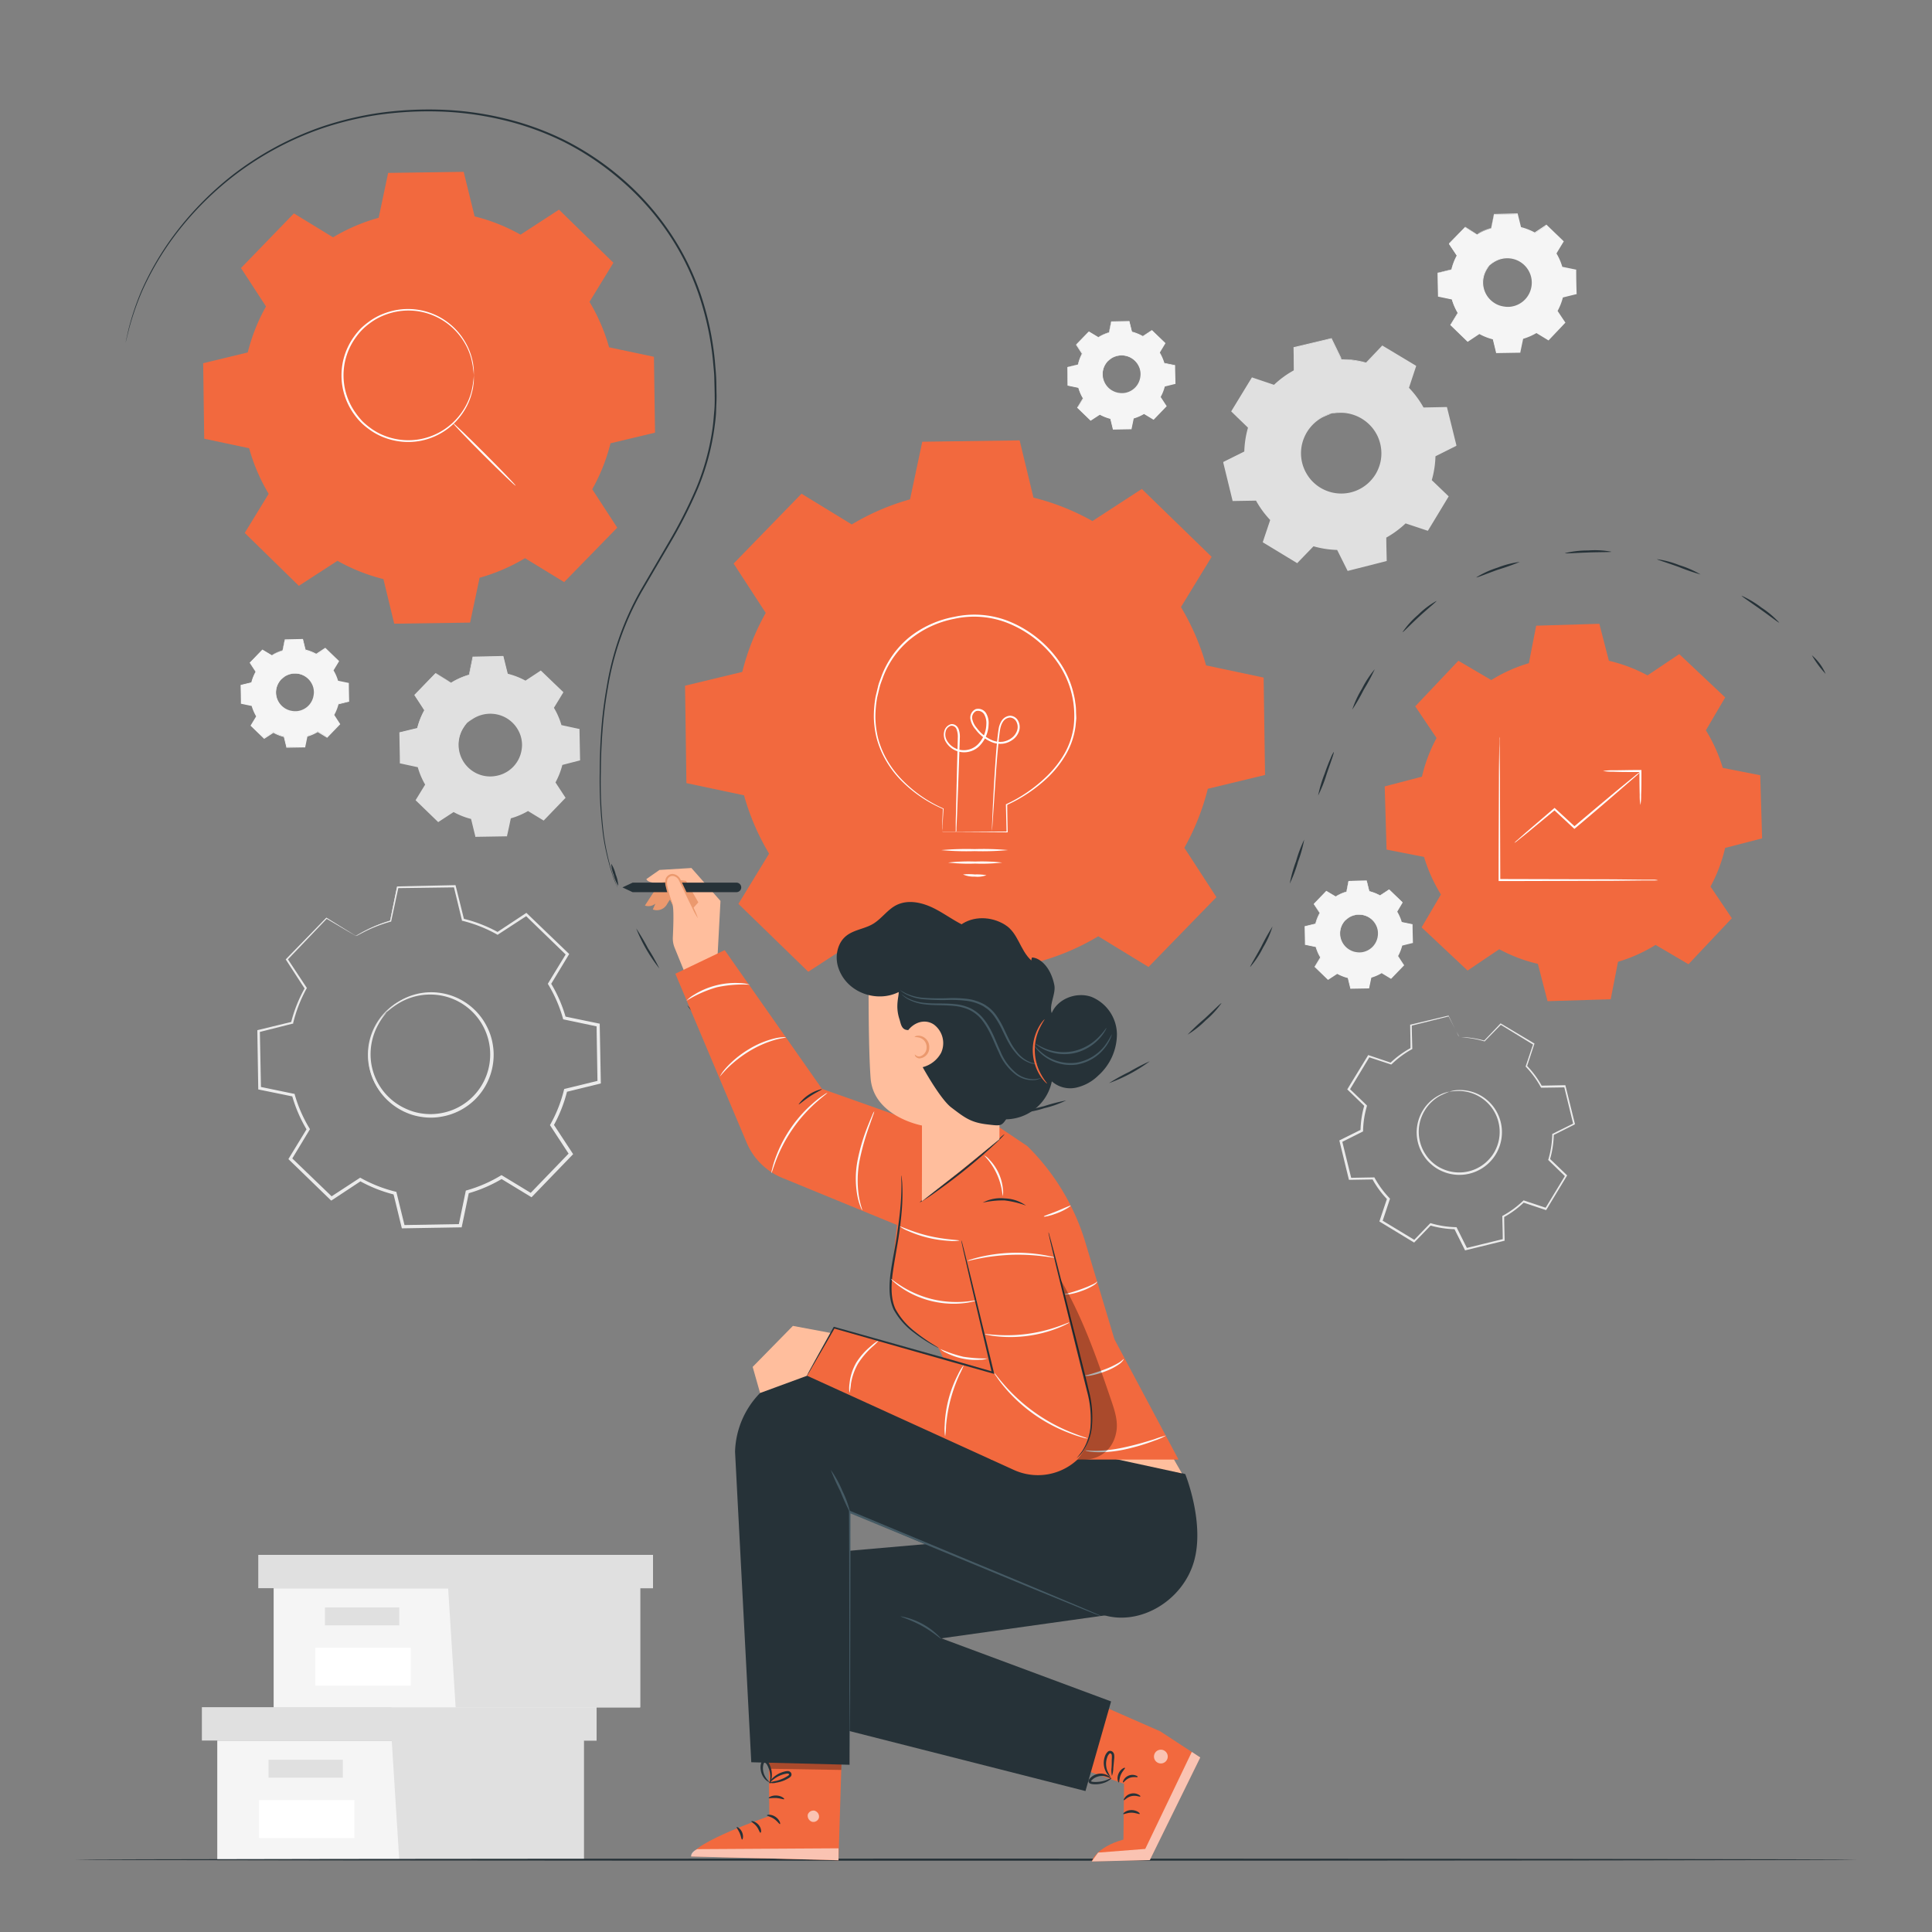 <svg xmlns="http://www.w3.org/2000/svg" viewBox="0 0 500 500"><rect x="0" y="0" width="500" height="500" fill="#808080" stroke="none"/><g id="freepik--background-complete--inject-4"><path d="M116.76,176.66a19,19,0,0,1,4.66-2l1-4.61,7.8-.14,1.12,4.58a18.78,18.78,0,0,1,4.73,1.86l3.94-2.58,5.61,5.42-2.44,4a19.28,19.28,0,0,1,2,4.67l4.61,1,.14,7.8-4.58,1.12a19.08,19.08,0,0,1-1.86,4.73l2.58,3.94L140.65,212l-4-2.44a19.35,19.35,0,0,1-4.66,2l-1,4.62-7.79.13-1.12-4.57a19.41,19.41,0,0,1-4.74-1.87l-3.94,2.59-5.61-5.42,2.45-4a19,19,0,0,1-2-4.66l-4.61-1-.14-7.8L108,188.5a18.92,18.92,0,0,1,1.86-4.73l-2.59-3.94,5.42-5.61,4,2.44Zm4.16,10.39a8.36,8.36,0,1,0,11.83-.21A8.37,8.37,0,0,0,120.92,187.05Z" style="fill:#e0e0e0"></path><path d="M120.92,187.05a6.13,6.13,0,0,1,1.55-1.37,8.35,8.35,0,0,1,5.46-1.29,8.5,8.5,0,0,1,6.71,4.7,8,8,0,0,1,.76,2.35,8.19,8.19,0,0,1,0,2.57,8.55,8.55,0,0,1-7.06,7.32,8.28,8.28,0,0,1-2.58,0,8.11,8.11,0,0,1-2.37-.68,8.52,8.52,0,0,1-3.49-2.88,8.46,8.46,0,0,1-.34-9.16,6.37,6.37,0,0,1,1.31-1.6,18.53,18.53,0,0,0-1.15,1.7,8.33,8.33,0,0,0-.93,5.35,8.2,8.2,0,0,0,4.78,6.19,8.06,8.06,0,0,0,4.69.57A8.1,8.1,0,0,0,135,194a7.39,7.39,0,0,0,0-2.44,7.65,7.65,0,0,0-.71-2.23,8.16,8.16,0,0,0-6.35-4.55,8.35,8.35,0,0,0-5.32,1.11A18.62,18.62,0,0,0,120.92,187.05Z" style="fill:#e0e0e0"></path><path d="M116.76,176.66l-.26-.14-.77-.44-3-1.8h.1l-5.39,5.64,0-.15c.78,1.19,1.66,2.52,2.6,3.93l0,.07,0,.08a18.63,18.63,0,0,0-1.83,4.7l0,.09-.1,0-4.57,1.14.13-.17c.05,2.45.1,5.06.15,7.8l-.15-.19,4.62,1,.12,0,0,.12a19.4,19.4,0,0,0,2,4.61l.07.1-.07.11-2.43,4,0-.26,5.62,5.41-.28,0,3.94-2.59.12-.07.12.07a19,19,0,0,0,4.67,1.83l.14,0,0,.14c.35,1.43.74,3,1.13,4.58l-.24-.18L131,216l-.23.19c.3-1.46.63-3,1-4.62l0-.14.14,0a18.35,18.35,0,0,0,4.6-2h0l.13-.07.12.07,4,2.44-.3,0c1.84-1.89,3.64-3.76,5.42-5.61l0,.3q-1.29-2-2.58-3.94l-.07-.12.06-.13a18.87,18.87,0,0,0,1.85-4.67l0-.13.14,0,4.58-1.12-.18.23c0-2.66-.09-5.26-.13-7.8l.18.21-4.62-1-.12,0,0-.12a18.94,18.94,0,0,0-2-4.62l-.06-.11.06-.1q1.26-2.07,2.45-4l0,.25-5.6-5.43.23,0-4,2.58-.09.05-.09-.05a19.09,19.09,0,0,0-4.68-1.86l-.1,0,0-.09c-.4-1.67-.76-3.17-1.11-4.58l.14.1-7.79.11.1-.09c-.4,1.84-.72,3.35-1,4.61v0h0a19.72,19.72,0,0,0-3.56,1.37l-.84.44-.28.14.26-.18c.18-.11.45-.27.82-.47a18.73,18.73,0,0,1,3.56-1.45l-.05.06c.25-1.26.56-2.78.93-4.62v-.09h.09l7.8-.17h.11l0,.11c.35,1.41.72,2.91,1.14,4.57l-.12-.11a19.49,19.49,0,0,1,4.78,1.86h-.18l3.93-2.59.13-.08.1.1,5.62,5.4.12.11-.08.14q-1.2,2-2.44,4v-.21a19.15,19.15,0,0,1,2.05,4.71l-.16-.15,4.62,1,.17,0v.17q.08,3.81.15,7.8v.18l-.18.05L145.4,198l.17-.17a19.79,19.79,0,0,1-1.88,4.79v-.24l2.58,3.94.11.16-.14.13-5.41,5.62-.13.13-.17-.1-4-2.44h.25a19.1,19.1,0,0,1-4.72,2l.17-.18c-.33,1.59-.66,3.16-1,4.62l0,.18H131l-7.8.13H123l0-.18c-.39-1.58-.77-3.14-1.12-4.58l.17.17a19.22,19.22,0,0,1-4.79-1.89h.24l-3.94,2.57-.15.1-.13-.12-5.6-5.42-.13-.12.09-.15,2.45-4v.21a19.27,19.27,0,0,1-2-4.72l.15.14-4.61-1-.15,0v-.15c0-2.73-.09-5.34-.12-7.79v-.14l.13,0,4.58-1.11-.12.11a19.55,19.55,0,0,1,1.89-4.76v.15c-.92-1.43-1.79-2.76-2.57-3.95l0-.09.07-.07,5.45-5.58,0,0,0,0,3,1.85c.32.21.57.37.76.48Z" style="fill:#e0e0e0"></path><path d="M345.67,232a11.29,11.29,0,0,1,2.79-1.21L349,228l4.67-.09.67,2.74a11.84,11.84,0,0,1,2.83,1.12l2.36-1.55,3.36,3.24-1.47,2.42a11.32,11.32,0,0,1,1.22,2.79l2.76.57.08,4.67-2.74.67a11.41,11.41,0,0,1-1.11,2.83l1.54,2.36L360,253.17l-2.41-1.46a11.29,11.29,0,0,1-2.79,1.21l-.58,2.76-4.66.09-.68-2.74a12,12,0,0,1-2.83-1.12l-2.36,1.55-3.36-3.25,1.47-2.41a11.32,11.32,0,0,1-1.22-2.79l-2.76-.57-.08-4.67,2.74-.67a11.41,11.41,0,0,1,1.11-2.83L340,233.91l3.24-3.36,2.41,1.46Zm2.49,6.22a5,5,0,1,0,7.08-.13A5,5,0,0,0,348.16,238.23Z" style="fill:#f5f5f5"></path><path d="M348.16,238.23a3.75,3.75,0,0,1,.93-.82,5.06,5.06,0,0,1,5.49,0,5.14,5.14,0,0,1,1.8,2,4.75,4.75,0,0,1,.45,1.41,5,5,0,0,1,0,1.54,5.13,5.13,0,0,1-4.23,4.38,4.69,4.69,0,0,1-1.54,0,4.83,4.83,0,0,1-1.42-.4,5.2,5.2,0,0,1-2.09-1.73,5,5,0,0,1-.86-2.19,4.92,4.92,0,0,1,.66-3.29,3.61,3.61,0,0,1,.78-1s-.3.33-.69,1a5.08,5.08,0,0,0-.55,3.21,4.9,4.9,0,0,0,2.86,3.7,4.29,4.29,0,0,0,1.35.38,4.48,4.48,0,0,0,1.46,0,4.85,4.85,0,0,0,4-4.14,4.76,4.76,0,0,0,0-1.46,4.59,4.59,0,0,0-.42-1.33,4.87,4.87,0,0,0-1.69-1.94,4.95,4.95,0,0,0-5.3-.12C348.48,237.92,348.18,238.26,348.16,238.23Z" style="fill:#f5f5f5"></path><path d="M345.67,232s-.05,0-.15-.08l-.47-.27-1.81-1.07h.05L340.07,234v-.09l1.55,2.35,0,0,0,.05a11.2,11.2,0,0,0-1.1,2.81v.06h-.06l-2.74.68.08-.1c0,1.47.06,3,.09,4.67l-.09-.11,2.77.57h.07l0,.07a11.39,11.39,0,0,0,1.2,2.76l0,.06,0,.07-1.46,2.41,0-.16,3.37,3.24h-.17c.73-.49,1.54-1,2.36-1.55l.07-.05.07,0a11.27,11.27,0,0,0,2.8,1.1l.08,0,0,.08.67,2.74-.14-.1,4.67-.09-.14.11c.18-.87.38-1.81.58-2.76l0-.08.08,0a11.4,11.4,0,0,0,2.75-1.19h0l.08-.05.07.05,2.42,1.46-.18,0c1.09-1.13,2.18-2.25,3.24-3.36l0,.18-1.54-2.36-.05-.07,0-.08a11.13,11.13,0,0,0,1.11-2.79l0-.08.08,0,2.74-.67-.11.13c0-1.59-.05-3.15-.07-4.67l.1.13-2.76-.58h-.08l0-.08a11.18,11.18,0,0,0-1.19-2.76l0-.06,0-.07,1.46-2.41,0,.15-3.35-3.25h.14l-2.36,1.54-.06,0,0,0a11.09,11.09,0,0,0-2.81-1.11l-.05,0v-.05c-.24-1-.46-1.9-.67-2.75l.09.07-4.67.06.06,0c-.24,1.1-.43,2-.59,2.76v0h0a12.41,12.41,0,0,0-2.14.82l-.5.27c-.11.06-.17.09-.17.08l.16-.1c.1-.07.27-.17.49-.29a11.56,11.56,0,0,1,2.13-.87l0,0c.15-.76.33-1.66.56-2.77V228H349l4.66-.1h.07l0,.06c.21.85.43,1.75.68,2.74l-.07-.07a11.6,11.6,0,0,1,2.86,1.12h-.11l2.36-1.55.07,0,.06.06,3.37,3.24.07.06-.05.09L361.57,236v-.13a11.7,11.7,0,0,1,1.23,2.82l-.1-.09,2.77.57.1,0v.11c0,1.52.06,3.07.09,4.67v.11l-.11,0-2.74.68.11-.11a11.74,11.74,0,0,1-1.13,2.87v-.14c.52.77,1,1.56,1.55,2.35l.06.1-.07.08-3.25,3.36-.08.08-.09-.06-2.42-1.46h.15a11.62,11.62,0,0,1-2.82,1.23l.1-.11c-.2,1-.4,1.89-.58,2.76l0,.11h-.11l-4.67.08h-.11l0-.11-.67-2.74.1.1A11.77,11.77,0,0,1,346,252h.14l-2.36,1.54-.09.06-.08-.08-3.35-3.24-.08-.07.06-.09,1.46-2.41v.13a11.37,11.37,0,0,1-1.22-2.83l.09.09-2.76-.58-.09,0v-.09c0-1.64-.05-3.2-.07-4.67v-.08l.08,0,2.74-.66-.07.07a11.23,11.23,0,0,1,1.13-2.85v.08L340,234l0,0,0,0c1.32-1.36,2.42-2.49,3.26-3.34l0,0,0,0,1.78,1.11c.2.12.35.21.46.29Z" style="fill:#f5f5f5"></path><path d="M382.32,60.65a14.59,14.59,0,0,1,3.59-1.56l.74-3.56,6-.11.87,3.53a14.54,14.54,0,0,1,3.64,1.44l3-2,4.32,4.17-1.88,3.1a14.49,14.49,0,0,1,1.56,3.6l3.56.74.1,6-3.52.86a14.61,14.61,0,0,1-1.44,3.65l2,3-4.17,4.32L397.62,86A15,15,0,0,1,394,87.57l-.74,3.55-6,.11-.86-3.53a15,15,0,0,1-3.65-1.43l-3,2-4.32-4.18,1.88-3.1a14.59,14.59,0,0,1-1.56-3.59l-3.56-.75-.1-6,3.53-.87A14.36,14.36,0,0,1,377,66.13l-2-3,4.17-4.33,3.11,1.89Zm3.2,8a6.45,6.45,0,1,0,9.12-.16A6.46,6.46,0,0,0,385.52,68.65Z" style="fill:#f5f5f5"></path><path d="M385.52,68.65a5,5,0,0,1,1.2-1.05,6.44,6.44,0,0,1,4.21-1,6.56,6.56,0,0,1,5.17,3.62,6.51,6.51,0,0,1,.59,1.81,6.31,6.31,0,0,1,0,2,6.58,6.58,0,0,1-5.44,5.64,6.28,6.28,0,0,1-2,0,6.14,6.14,0,0,1-1.83-.52A6.59,6.59,0,0,1,384.78,77a6.54,6.54,0,0,1-.27-7.06,5.09,5.09,0,0,1,1-1.24s-.39.43-.88,1.31a6.45,6.45,0,0,0-.72,4.13A6.37,6.37,0,0,0,385,76.77a6.44,6.44,0,0,0,2.57,2.09,6.31,6.31,0,0,0,1.74.48,5.66,5.66,0,0,0,1.88,0A6.23,6.23,0,0,0,396.36,74a6.19,6.19,0,0,0-.57-3.6,6.33,6.33,0,0,0-4.89-3.51,6.42,6.42,0,0,0-4.1.86C385.93,68.25,385.55,68.69,385.52,68.65Z" style="fill:#f5f5f5"></path><path d="M382.32,60.65l-.2-.11-.6-.34-2.34-1.39h.08l-4.15,4.34V63c.61.91,1.28,1.93,2,3l0,.05,0,.06a14.85,14.85,0,0,0-1.42,3.62v.07l-.07,0-3.53.87.1-.13q.06,2.85.12,6l-.12-.14,3.56.74h.09l0,.09a14.48,14.48,0,0,0,1.55,3.56l.05.08-.05.08-1.88,3.11,0-.21,4.33,4.17-.21,0,3-2,.09-.06.1,0a14.61,14.61,0,0,0,3.6,1.42l.1,0,0,.11.87,3.53-.18-.14,6-.11-.18.15c.23-1.13.49-2.34.74-3.56l0-.11.11,0a14.25,14.25,0,0,0,3.54-1.54h0l.09-.06.1.06,3.1,1.88-.22,0,4.17-4.32,0,.23-2-3-.06-.09.05-.1a14.21,14.21,0,0,0,1.42-3.6l0-.11.1,0,3.53-.86-.13.17q-.06-3.08-.1-6l.13.16-3.55-.74-.1,0,0-.1a14.29,14.29,0,0,0-1.54-3.55l-.05-.09.05-.08,1.89-3.1,0,.19-4.32-4.18h.18l-3,2-.07,0-.07,0a14.73,14.73,0,0,0-3.61-1.43l-.07,0,0-.07c-.31-1.28-.59-2.44-.85-3.53l.1.08-6,.08.08-.06c-.3,1.41-.55,2.58-.76,3.55v0h0a15.41,15.41,0,0,0-2.75,1.06l-.65.34-.21.11.2-.14.63-.36A13.73,13.73,0,0,1,385.9,59l0,0c.2-1,.44-2.14.72-3.56v-.06h.07l6-.14h.09l0,.09c.27,1.09.56,2.24.87,3.52l-.08-.09a15.39,15.39,0,0,1,3.68,1.44h-.14l3-2,.1-.07.08.08,4.33,4.17.09.08-.07.11c-.6,1-1.23,2-1.87,3.11v-.17a15,15,0,0,1,1.58,3.63l-.12-.11,3.55.73.14,0V70q0,2.92.11,6v.14l-.13,0-3.53.87.13-.13a15.06,15.06,0,0,1-1.45,3.69v-.19c.66,1,1.32,2,2,3l.08.13-.11.1L400.86,88l-.1.1-.13-.07-3.1-1.89h.19a15.63,15.63,0,0,1-3.64,1.58l.13-.14c-.25,1.22-.51,2.43-.74,3.55l0,.15h-.15l-6,.1h-.14l0-.14c-.29-1.21-.59-2.42-.86-3.53l.13.14a15.11,15.11,0,0,1-3.69-1.46h.19l-3,2-.12.08-.1-.1-4.32-4.18-.09-.09.07-.11,1.89-3.1v.16a15.58,15.58,0,0,1-1.57-3.63l.12.1-3.56-.74-.11,0v-.11c0-2.11-.07-4.12-.09-6v-.11l.11,0,3.53-.86-.09.09a14.88,14.88,0,0,1,1.46-3.67v.11l-2-3,0-.06L375,63l4.2-4.3,0,0,0,0,2.29,1.43.59.37Z" style="fill:#f5f5f5"></path><path d="M284.22,87.28a11.52,11.52,0,0,1,2.8-1.21l.57-2.76,4.67-.09.67,2.74a11.84,11.84,0,0,1,2.83,1.12l2.36-1.55,3.36,3.24L300,91.19A11.68,11.68,0,0,1,301.23,94l2.76.57.08,4.67-2.74.67a11.41,11.41,0,0,1-1.11,2.83l1.55,2.36-3.25,3.36L296.11,107a11.29,11.29,0,0,1-2.79,1.21l-.57,2.76-4.67.09-.67-2.74a12.08,12.08,0,0,1-2.84-1.12l-2.35,1.55-3.36-3.24,1.46-2.42a11.29,11.29,0,0,1-1.21-2.79l-2.77-.57L276.26,95l2.74-.67a11.06,11.06,0,0,1,1.12-2.83l-1.55-2.36,3.24-3.36,2.41,1.46Zm2.49,6.22a5,5,0,1,0,7.08-.13A5,5,0,0,0,286.71,93.5Z" style="fill:#f5f5f5"></path><path d="M286.71,93.5a3.7,3.7,0,0,1,.94-.82,5,5,0,0,1,5.48,0,5.14,5.14,0,0,1,1.8,2,4.75,4.75,0,0,1,.45,1.41,4.67,4.67,0,0,1,0,1.54,5.1,5.1,0,0,1-1.39,2.88,5.16,5.16,0,0,1-2.84,1.5,4.69,4.69,0,0,1-1.54,0,4.83,4.83,0,0,1-1.42-.4,5.17,5.17,0,0,1-2.08-1.73,5.07,5.07,0,0,1-.87-2.19,5,5,0,0,1,.66-3.29,3.61,3.61,0,0,1,.78-1s-.3.33-.69,1a5,5,0,0,0-.55,3.2,5,5,0,0,0,.86,2.08,4.75,4.75,0,0,0,2,1.62,4.37,4.37,0,0,0,1.35.38,4.48,4.48,0,0,0,1.46,0,4.82,4.82,0,0,0,4-4.14,4.21,4.21,0,0,0,0-1.46,4.31,4.31,0,0,0-.42-1.33,4.92,4.92,0,0,0-3.8-2.73,5,5,0,0,0-3.19.67C287,93.19,286.74,93.53,286.71,93.5Z" style="fill:#f5f5f5"></path><path d="M284.22,87.28s-.05,0-.15-.08l-.46-.27-1.82-1.07h.06l-3.23,3.38v-.09l1.56,2.35,0,0,0,0a11.59,11.59,0,0,0-1.1,2.81v.06H279l-2.74.68.07-.1c0,1.47.06,3,.1,4.67l-.09-.11,2.76.57h.07l0,.07a11.44,11.44,0,0,0,1.21,2.76l0,.06,0,.07c-.46.75-1,1.57-1.46,2.41l0-.16,3.36,3.24h-.17l2.36-1.55.07,0,.07,0a11.43,11.43,0,0,0,2.8,1.1l.08,0,0,.08.67,2.74-.13-.1,4.66-.09-.13.11c.18-.87.37-1.81.57-2.76l0-.08.08,0a11.4,11.4,0,0,0,2.75-1.19h0l.07,0,.08,0,2.41,1.46-.18,0q1.65-1.7,3.24-3.36v.18l-1.55-2.36-.05-.07.05-.07a11.73,11.73,0,0,0,1.1-2.8l0-.08.08,0,2.74-.67-.1.13c0-1.59-.05-3.15-.08-4.66l.1.12-2.76-.58h-.07l0-.08a11.2,11.2,0,0,0-1.2-2.76l0-.06,0-.07,1.47-2.41,0,.15L298,85.61h.14l-2.36,1.54-.05,0-.06,0a11.18,11.18,0,0,0-2.8-1.11l-.06,0V86c-.24-1-.46-1.9-.66-2.75l.08.07-4.67.06.06-.05c-.23,1.1-.43,2-.59,2.76v0h0a12.76,12.76,0,0,0-2.14.82l-.5.27c-.11.06-.17.09-.17.08l.16-.1c.11-.07.27-.17.49-.29A11.56,11.56,0,0,1,287,86l0,0c.15-.76.33-1.66.56-2.77v-.05h0l4.67-.1h.06l0,.06c.21.85.43,1.75.68,2.74l-.07-.07A11.6,11.6,0,0,1,295.81,87h-.1l2.35-1.55.07,0,.07.06,3.36,3.24.07.06-.05.09-1.46,2.41v-.13a11.7,11.7,0,0,1,1.23,2.82l-.09-.09,2.76.57.1,0v.11c0,1.52.06,3.07.09,4.67v.11l-.1,0-2.74.68.1-.1a11.44,11.44,0,0,1-1.13,2.86v-.14l1.54,2.35.07.1-.08.08-3.24,3.36-.08.08-.1-.06L296,107.1h.14a11.62,11.62,0,0,1-2.82,1.23l.1-.11c-.2,1-.39,1.89-.57,2.76l0,.11h-.11l-4.67.08H288l0-.11-.67-2.74.1.1a11.53,11.53,0,0,1-2.86-1.13h.14l-2.36,1.54-.09.06-.08-.08-3.35-3.24-.08-.07.06-.09,1.46-2.41v.13a11.76,11.76,0,0,1-1.22-2.83l.09.09-2.76-.58-.09,0v-.09c0-1.64-.05-3.2-.07-4.67V95l.08,0,2.74-.66-.07.07A11.23,11.23,0,0,1,280,91.5v.08c-.56-.85-1.07-1.65-1.54-2.36l0,0,0,0c1.33-1.36,2.42-2.49,3.26-3.34l0,0,0,0,1.77,1.11c.2.12.35.21.46.29Z" style="fill:#f5f5f5"></path><path d="M70.34,169.6a11.29,11.29,0,0,1,2.79-1.21l.57-2.76,4.67-.08.67,2.74a11.41,11.41,0,0,1,2.83,1.11l2.36-1.55,3.36,3.25-1.46,2.41a11.29,11.29,0,0,1,1.21,2.79l2.76.57.08,4.67-2.74.67A11.41,11.41,0,0,1,86.33,185l1.55,2.36-3.25,3.36-2.41-1.46a11.29,11.29,0,0,1-2.79,1.21l-.57,2.77-4.67.08-.67-2.74a11.44,11.44,0,0,1-2.83-1.12l-2.36,1.55L65,187.81l1.46-2.42a11.29,11.29,0,0,1-1.21-2.79L62.45,182l-.08-4.67,2.74-.67a11.44,11.44,0,0,1,1.12-2.83l-1.55-2.36,3.24-3.36,2.42,1.46Zm2.48,6.22a5,5,0,1,0,7.08-.12A5,5,0,0,0,72.82,175.82Z" style="fill:#f5f5f5"></path><path d="M72.82,175.82a4,4,0,0,1,.94-.82,5,5,0,0,1,5.48,0,5.14,5.14,0,0,1,1.8,2,4.75,4.75,0,0,1,.45,1.41,4.67,4.67,0,0,1,0,1.54,5.13,5.13,0,0,1-1.39,2.89,5.22,5.22,0,0,1-2.83,1.49,4.75,4.75,0,0,1-1.55,0,4.83,4.83,0,0,1-1.42-.4,5.13,5.13,0,0,1-3-3.92,5,5,0,0,1,.66-3.29,3.61,3.61,0,0,1,.78-1s-.3.33-.68,1a4.92,4.92,0,0,0,2.3,6.91,4.65,4.65,0,0,0,1.35.37,4.48,4.48,0,0,0,1.46,0,4.82,4.82,0,0,0,4-4.14,4.21,4.21,0,0,0,0-1.46,4.31,4.31,0,0,0-.42-1.33,4.92,4.92,0,0,0-3.8-2.73,5,5,0,0,0-3.18.67C73.14,175.51,72.85,175.85,72.82,175.82Z" style="fill:#f5f5f5"></path><path d="M70.34,169.6s-.06,0-.16-.08l-.46-.27-1.82-1.07H68l-3.23,3.38v-.09l1.56,2.35,0,0,0,.05a11.18,11.18,0,0,0-1.09,2.81l0,.06h0l-2.74.68.08-.1c0,1.47.06,3,.09,4.67l-.09-.11,2.76.57h.07l0,.07a11.44,11.44,0,0,0,1.21,2.76l0,.06,0,.07-1.46,2.41,0-.16L68.42,191h-.17l2.36-1.55.07,0,.07,0a11.59,11.59,0,0,0,2.8,1.1l.08,0,0,.08c.21.86.44,1.8.68,2.74l-.14-.1,4.66-.09-.13.12c.18-.88.37-1.82.57-2.77l0-.08.08,0a11.63,11.63,0,0,0,2.76-1.19h0l.07-.05.08.05,2.41,1.46-.18,0,3.24-3.35v.17l-1.55-2.36,0-.07,0-.07a11.73,11.73,0,0,0,1.1-2.8l0-.08.08,0,2.74-.67-.1.13c0-1.59,0-3.15-.08-4.66l.11.12-2.77-.58h-.07l0-.08a11.2,11.2,0,0,0-1.2-2.76l0-.06,0-.07L87.49,171l0,.15q-1.77-1.71-3.35-3.25l.13,0-2.36,1.54-.05,0-.06,0a11.18,11.18,0,0,0-2.8-1.11l-.06,0v-.05l-.66-2.74.08.06-4.67.06.06-.05c-.23,1.1-.43,2-.59,2.76v0h0a11.34,11.34,0,0,0-2.13.83l-.51.26c-.11.06-.16.09-.16.08l.15-.1c.11-.07.27-.17.49-.29a11.68,11.68,0,0,1,2.13-.86l0,0c.15-.75.34-1.66.56-2.77v-.05h0l4.67-.1h.06l0,.07c.21.84.43,1.74.68,2.73l-.07-.07a11.6,11.6,0,0,1,2.86,1.12h-.1l2.35-1.55.07,0,.07.06L87.67,171l.07.07,0,.08-1.46,2.41v-.13a11,11,0,0,1,1.23,2.82l-.09-.09,2.76.57.1,0v.1c0,1.52.05,3.08.08,4.67v.11l-.1,0-2.74.68.1-.1a11.44,11.44,0,0,1-1.13,2.86V185L88,187.33l.06.09-.08.08-3.24,3.36-.08.08-.1-.06-2.41-1.46h.14a11.62,11.62,0,0,1-2.82,1.23l.1-.11c-.2,1-.39,1.89-.57,2.76l0,.12h-.11l-4.67.08h-.11l0-.11-.67-2.74.1.1a11.53,11.53,0,0,1-2.86-1.13h.14l-2.36,1.54-.09.06-.08-.08-3.35-3.24-.07-.07,0-.09,1.46-2.41v.13a11.86,11.86,0,0,1-1.22-2.82l.09.08-2.76-.58-.09,0V182c0-1.64-.05-3.2-.07-4.67v-.08l.08,0,2.74-.66-.07.07a11.77,11.77,0,0,1,1.13-2.85v.08l-1.54-2.36,0,0,0,0,3.26-3.34,0,0,0,0,1.77,1.11.46.29Z" style="fill:#f5f5f5"></path><path d="M104.35,317.52v0l-2.12-8.66a36.36,36.36,0,0,1-9-3.53l-7.48,4.91,0,0L75.12,299.91h0l4.62-7.63a36.38,36.38,0,0,1-3.83-8.82l-8.76-1.83v0l-.26-14.81h0l8.67-2.13a36.49,36.49,0,0,1,3.52-9l-4.9-7.48h0l10.29-10.66h0l7.63,4.63a36.21,36.21,0,0,1,8.82-3.83l1.82-8.76h0l14.81-.26v0l2.12,8.67a35.94,35.94,0,0,1,9,3.52l7.48-4.91,0,0L146.86,247h0l-4.62,7.63a36.12,36.12,0,0,1,3.83,8.83l8.76,1.82v0l.26,14.81h0l-8.67,2.13a36.33,36.33,0,0,1-3.52,9l4.9,7.48h0l-10.29,10.66h0l-7.63-4.63a36.63,36.63,0,0,1-8.82,3.84l-1.82,8.75h0ZM93.27,305.26h0a36,36,0,0,0,9,3.53h0v0l2.13,8.66,14.75-.25,1.82-8.75h0a36,36,0,0,0,8.84-3.84h0l7.62,4.62,10.25-10.61-4.9-7.47h0a36.5,36.5,0,0,0,3.53-9h0L155,280l-.26-14.75L146,263.47v0a36.77,36.77,0,0,0-3.84-8.84h0L146.8,247l-10.61-10.25-7.47,4.9h0a36,36,0,0,0-9-3.53h0v0l-2.13-8.66-14.75.26L101,238.41h0a36,36,0,0,0-8.84,3.84h0l-7.63-4.62L74.27,248.24l4.9,7.47h0a36.24,36.24,0,0,0-3.52,9h0L67,266.83l.26,14.75L76,283.4v0a36.94,36.94,0,0,0,3.84,8.84h0l-4.62,7.63,10.61,10.24Zm18.18-16.41A15.9,15.9,0,0,1,100,261.91l0,0,0,0a15.83,15.83,0,0,1,11.16-4.85h.29a15.89,15.89,0,0,1,.27,31.78Zm0-31.73a15.84,15.84,0,1,0,0,31.67h.29a15.84,15.84,0,0,0-.28-31.67Z" style="fill:#e0e0e0"></path><path d="M100,261.93a11.92,11.92,0,0,1,3-2.59,15.77,15.77,0,0,1,10.35-2.45,16.1,16.1,0,0,1,12.72,8.91,15.39,15.39,0,0,1,1.45,4.45,15.69,15.69,0,0,1,.09,4.89A16.19,16.19,0,0,1,114.21,289a15.11,15.11,0,0,1-4.88.09,15.43,15.43,0,0,1-4.51-1.29,16.32,16.32,0,0,1-6.6-5.46,16.09,16.09,0,0,1-2.75-7A15.84,15.84,0,0,1,97.55,265a12,12,0,0,1,2.49-3c.09.07-1,1-2.18,3.22a15.83,15.83,0,0,0-1.75,10.16A15.47,15.47,0,0,0,105.17,287a14.39,14.39,0,0,0,4.27,1.2,15,15,0,0,0,4.62-.1A15.36,15.36,0,0,0,126.72,275a15.47,15.47,0,0,0-1.4-8.85,15.49,15.49,0,0,0-12-8.64,15.84,15.84,0,0,0-10.09,2.11C101.05,260.94,100.12,262,100,261.93Z" style="fill:#ebebeb"></path><path d="M92.16,242.23a4.83,4.83,0,0,1-.5-.26l-1.46-.85-5.76-3.4.18,0L74.41,248.4l0-.29,4.92,7.45.09.14-.08.14a36.26,36.26,0,0,0-3.47,8.92l0,.17-.18,0L67,267.13l.25-.32c.09,4.65.19,9.6.29,14.79l-.28-.35L76,283.06l.22,0,.06.22a35.78,35.78,0,0,0,3.82,8.75l.12.2-.12.2-4.62,7.65-.07-.5,10.66,10.26-.53-.05L93,304.92l.22-.14.23.13a36.36,36.36,0,0,0,8.86,3.48l.26.06.07.26c.66,2.72,1.39,5.69,2.13,8.68l-.44-.34,14.79-.26-.44.36c.58-2.77,1.2-5.75,1.82-8.76l.06-.27.26-.07a35.84,35.84,0,0,0,8.73-3.79h0l.24-.14.23.14,7.64,4.64-.56.07,10.27-10.64,0,.56-4.89-7.48-.15-.22.13-.24a35.53,35.53,0,0,0,3.49-8.86l.07-.26.26-.06,8.68-2.12-.33.43c-.08-5.05-.17-10-.24-14.79l.33.4L146,263.85l-.24-.05-.07-.24a35.92,35.92,0,0,0-3.79-8.75l-.12-.21.12-.2q2.38-3.93,4.65-7.63l.06.46L136,236.94l.43,0-7.49,4.88-.16.11-.17-.1a35.9,35.9,0,0,0-8.89-3.52l-.18,0,0-.17c-.76-3.16-1.45-6-2.1-8.69l.27.2-14.79.2.19-.17c-.75,3.49-1.36,6.36-1.87,8.74l0,.09-.09,0a36.93,36.93,0,0,0-6.76,2.6l-1.59.83a3.61,3.61,0,0,1-.53.27,5.08,5.08,0,0,1,.49-.34c.34-.2.85-.52,1.56-.9a35.46,35.46,0,0,1,6.75-2.75l-.1.12c.48-2.4,1.06-5.27,1.76-8.77l0-.16h.16l14.79-.33h.21l.05.21c.67,2.68,1.38,5.52,2.16,8.67l-.22-.21a36.24,36.24,0,0,1,9.06,3.53h-.33L136,236.4l.23-.16.2.2,10.66,10.25.22.21-.16.26-4.62,7.65v-.41a36.06,36.06,0,0,1,3.9,8.94l-.31-.29,8.76,1.81.33.07v.33q.14,7.22.28,14.79v.35l-.33.08-8.68,2.13.32-.32a36.72,36.72,0,0,1-3.57,9.09l0-.46,4.9,7.47.2.3-.25.26-10.27,10.64-.25.26-.31-.19L129.59,305h.46a36.85,36.85,0,0,1-9,3.88l.32-.34c-.62,3-1.24,6-1.82,8.75l-.07.35h-.37l-14.78.25H104l-.09-.35c-.73-3-1.45-6-2.12-8.68l.32.32a36.59,36.59,0,0,1-9.07-3.58h.44L86,310.54l-.28.18-.24-.23L74.87,300.2l-.23-.22.16-.28,4.65-7.63v.4a36.58,36.58,0,0,1-3.87-8.94l.28.26L67.11,282l-.28-.06v-.28c-.08-5.19-.16-10.13-.23-14.79v-.26l.25-.06,8.69-2.11-.22.22a36.31,36.31,0,0,1,3.59-9v.28c-1.76-2.7-3.4-5.23-4.87-7.5l-.1-.15.13-.13,10.33-10.59.08-.08.1.06,5.63,3.5,1.45.92A5.08,5.08,0,0,1,92.16,242.23Z" style="fill:#ebebeb"></path><path d="M347.16,93a24.09,24.09,0,0,1,6.41,1l4.18-4.33,8.51,5.16-1.91,5.7a24.32,24.32,0,0,1,3.84,5.23l6-.11,2.37,9.67L371.19,118a24.17,24.17,0,0,1-1,6.42l4.33,4.17-5.16,8.51-5.7-1.9a24.62,24.62,0,0,1-5.23,3.83l.1,6-9.66,2.37L346.19,142a24.56,24.56,0,0,1-6.41-1l-4.17,4.32-8.51-5.16,1.9-5.7a24.28,24.28,0,0,1-3.83-5.23l-6,.11-2.36-9.67,5.37-2.68a24.93,24.93,0,0,1,1-6.41l-4.33-4.18L324,97.93l5.71,1.91A24.08,24.08,0,0,1,334.92,96l-.11-6,9.66-2.37L347.16,93Zm-2.58,14a10.67,10.67,0,1,0,12.9,7.82A10.67,10.67,0,0,0,344.58,107Z" style="fill:#e0e0e0"></path><path d="M344.58,107a8,8,0,0,1,2.61-.42,10.69,10.69,0,0,1,6.77,2.32,10.82,10.82,0,0,1,3.1,4,10.94,10.94,0,0,1,.94,5.69,10.16,10.16,0,0,1-.78,3,10.05,10.05,0,0,1-1.7,2.81,10.87,10.87,0,0,1-12.6,3.09,11,11,0,0,1-4.91-4,10.84,10.84,0,0,1-.87-10.42,10.61,10.61,0,0,1,4.93-5.18,7.88,7.88,0,0,1,2.51-.84,26.17,26.17,0,0,0-2.4,1,10.64,10.64,0,0,0-4.64,5.15,10.42,10.42,0,0,0,.94,9.92,10,10,0,0,0,2,2.22,10.24,10.24,0,0,0,2.67,1.6,10.36,10.36,0,0,0,11.91-2.92,9.74,9.74,0,0,0,1.62-2.65,10.05,10.05,0,0,0,.76-2.89,10.59,10.59,0,0,0-.84-5.42,10.48,10.48,0,0,0-2.92-3.82,10.63,10.63,0,0,0-6.49-2.42A23.48,23.48,0,0,0,344.58,107Z" style="fill:#e0e0e0"></path><path d="M347.16,93a2.22,2.22,0,0,1-.19-.33c-.13-.24-.3-.58-.53-1-.47-.93-1.16-2.27-2.05-4l.11,0-9.65,2.43L335,90c0,1.82.08,3.84.13,6v.1l-.1.06a24.09,24.09,0,0,0-5.17,3.82l-.09.09-.12,0-5.71-1.89.26-.09L319,106.56l0-.29,4.34,4.17.11.1-.05.15a24.41,24.41,0,0,0-1,6.34v.16l-.15.07-5.37,2.7.14-.31c.75,3,1.56,6.31,2.38,9.66l-.28-.22,6-.11h.18l.08.15a23.62,23.62,0,0,0,3.8,5.16l.12.13-.06.17c-.59,1.79-1.24,3.74-1.9,5.71l-.13-.35,8.51,5.15-.37.05,4.17-4.32.13-.14.18.05a24,24,0,0,0,6.32,1h.2l.08.17c.9,1.8,1.8,3.6,2.68,5.38l-.34-.16,9.66-2.37-.23.3c0-2-.07-4-.1-6v-.18l.16-.09a23.83,23.83,0,0,0,5.17-3.79l.13-.12.17.05,5.7,1.91-.34.13q2.65-4.35,5.17-8.5l0,.34L370,124.6l-.12-.11.05-.16a24.47,24.47,0,0,0,1-6.34v-.16l.14-.07,5.38-2.68-.13.29c-.82-3.4-1.6-6.61-2.35-9.67l.23.18-6,.09h-.13l-.06-.11a24.45,24.45,0,0,0-3.79-5.2l-.09-.09,0-.11,1.92-5.7.08.21-8.48-5.19.17,0-4.21,4.3,0,0-.06,0a24.77,24.77,0,0,0-4.78-1l-1.2-.09a2.19,2.19,0,0,1-.4,0,3.15,3.15,0,0,1,.4,0c.27,0,.67,0,1.21,0a23.7,23.7,0,0,1,4.83.86l-.1,0,4.15-4.36.07-.08.1.06,8.53,5.12.12.08,0,.14c-.59,1.76-1.2,3.63-1.89,5.71l0-.21a24.56,24.56,0,0,1,3.88,5.26l-.19-.11,6-.12h.18l.05.18c.75,3,1.55,6.26,2.39,9.66l0,.2-.18.09-5.37,2.69.15-.23a24.73,24.73,0,0,1-1,6.48l-.08-.27,4.34,4.17.16.16-.12.19q-2.5,4.16-5.15,8.51l-.12.2-.22-.07-5.71-1.9.3-.07a25,25,0,0,1-5.29,3.89l.16-.27c0,2,.07,4,.11,6v.24l-.23.06L349,147.7l-.23.06-.11-.22q-1.33-2.67-2.69-5.38l.27.17h0a24.74,24.74,0,0,1-6.48-1l.3-.08-4.18,4.32-.16.18-.21-.13-8.51-5.16-.2-.12.07-.23c.66-2,1.32-3.92,1.91-5.7l.07.3a24.7,24.7,0,0,1-3.88-5.3l.26.15-6,.1h-.23l-.05-.22-2.36-9.67,0-.21.19-.1,5.39-2.68-.15.23a24.9,24.9,0,0,1,1-6.47l.07.25c-1.51-1.46-3-2.89-4.32-4.19l-.14-.13.1-.17,5.18-8.49.09-.15.16.06,5.7,1.92-.2,0a24.73,24.73,0,0,1,5.28-3.85l-.09.16c0-2.16-.06-4.19-.08-6v-.12l.12,0,9.68-2.31.08,0,0,.07,1.95,4,.49,1C347.11,92.87,347.16,93,347.16,93Z" style="fill:#e0e0e0"></path><path d="M375.07,282.52a8.18,8.18,0,0,1,2.63-.42,10.87,10.87,0,0,1,10,6.33,11,11,0,0,1,.94,5.74,11,11,0,0,1-2.5,5.92,11,11,0,0,1-12.71,3.11,10.22,10.22,0,0,1-2.84-1.72,10.11,10.11,0,0,1-2.12-2.37,10.91,10.91,0,0,1-.88-10.51,10.69,10.69,0,0,1,5-5.23,8.2,8.2,0,0,1,2.53-.85,25,25,0,0,0-2.42,1.06,10.71,10.71,0,0,0-4.69,5.2,10.48,10.48,0,0,0-.82,4.77,10.65,10.65,0,0,0,1.77,5.25,9.94,9.94,0,0,0,2,2.23,9.57,9.57,0,0,0,2.69,1.61,10.45,10.45,0,0,0,12-2.94,9.81,9.81,0,0,0,1.64-2.68,10.18,10.18,0,0,0,.76-2.91,10.57,10.57,0,0,0-3.79-9.33,10.72,10.72,0,0,0-6.56-2.44A23.92,23.92,0,0,0,375.07,282.52Z" style="fill:#ebebeb"></path><path d="M377.67,268.35l-.18-.33c-.14-.25-.31-.58-.54-1l-2.07-4,.11,0-9.74,2.44.12-.15c0,1.84.08,3.88.13,6.07v.1l-.1.06a24.48,24.48,0,0,0-5.22,3.86l-.09.08-.11,0-5.77-1.9.26-.1-5.19,8.6,0-.3,4.37,4.21.11.11,0,.14a24.52,24.52,0,0,0-1,6.41v.16l-.14.07-5.43,2.72.15-.31c.75,3.06,1.56,6.36,2.4,9.75l-.29-.22,6.07-.11h.18l.08.16a24.63,24.63,0,0,0,3.83,5.21l.13.13-.06.17c-.6,1.81-1.25,3.77-1.92,5.76l-.13-.35,8.59,5.2-.38.05,4.22-4.37.13-.13.18.05a24.39,24.39,0,0,0,6.38,1h.19l.09.16q1.36,2.74,2.71,5.43l-.35-.16,9.75-2.39-.23.3c0-2-.07-4.06-.11-6.06v-.19l.16-.08a24.56,24.56,0,0,0,5.22-3.83l.13-.12.17.06,5.75,1.92-.34.13,5.21-8.58.05.35-4.36-4.22-.12-.12.05-.16a24.5,24.5,0,0,0,1-6.4v-.16l.15-.07,5.43-2.7-.13.29c-.84-3.43-1.62-6.67-2.37-9.76l.23.18-6.07.09h-.13l-.06-.11a24.68,24.68,0,0,0-3.83-5.25l-.09-.08,0-.12c.71-2.09,1.34-4,1.94-5.75l.08.21-8.56-5.24.17,0c-1.69,1.73-3.09,3.15-4.24,4.34l-.05,0-.05,0a25.4,25.4,0,0,0-4.83-.95l-1.21-.1-.41,0h.41c.27,0,.68,0,1.22,0a24.27,24.27,0,0,1,4.87.87l-.1,0,4.19-4.4.08-.08.09.06L397,270l.13.08-.05.13-1.9,5.77-.05-.21a24.7,24.7,0,0,1,3.92,5.31l-.19-.11,6.06-.12h.19l.05.19,2.41,9.75,0,.2-.18.09-5.42,2.72.15-.24a25.2,25.2,0,0,1-1,6.55l-.08-.28,4.38,4.21.16.16-.12.19q-2.54,4.2-5.2,8.59l-.12.2-.22-.07-5.76-1.92.3-.07a24.88,24.88,0,0,1-5.34,3.93l.16-.27c0,2,.07,4,.11,6.06v.25l-.23.06-9.76,2.39-.24.06-.11-.22c-.89-1.8-1.8-3.61-2.71-5.43l.27.17h0a24.79,24.79,0,0,1-6.55-1l.31-.08c-1.45,1.5-2.88,3-4.22,4.36l-.17.18-.21-.13-8.58-5.21-.21-.12.08-.23c.66-2,1.32-3.95,1.93-5.76l.06.3a24.83,24.83,0,0,1-3.91-5.34l.26.15-6.07.1h-.23l-.05-.22c-.83-3.39-1.63-6.7-2.38-9.76l-.05-.22.2-.09c1.89-.94,3.74-1.87,5.43-2.7l-.15.23a25,25,0,0,1,1-6.54l.07.26-4.36-4.23-.14-.13.1-.17q2.75-4.52,5.23-8.57l.09-.15.16.05,5.76,1.94-.21.05a24.87,24.87,0,0,1,5.33-3.89l-.09.16c0-2.18-.06-4.23-.09-6.06v-.13l.12,0,9.77-2.33.08,0,0,.07q1.27,2.64,2,4.05l.49,1.05A1.48,1.48,0,0,1,377.67,268.35Z" style="fill:#ebebeb"></path><polygon points="56.23 450.45 56.23 481.29 101.33 481.29 151.08 481.29 151.08 450.45 56.23 450.45" style="fill:#f5f5f5"></polygon><polygon points="52.25 441.82 52.25 450.45 154.4 450.45 154.4 441.82 101.33 441.82 52.25 441.82" style="fill:#e0e0e0"></polygon><polygon points="103.32 481.29 151.08 481.29 151.08 450.45 154.4 450.45 154.4 441.82 101.33 441.82 101.33 449.65 103.32 481.29" style="fill:#e0e0e0"></polygon><rect x="69.49" y="455.42" width="19.24" height="4.64" style="fill:#e0e0e0"></rect><rect x="67.02" y="465.87" width="24.7" height="9.8" style="fill:#fff"></rect><polygon points="70.82 411.02 70.82 441.87 115.93 441.87 165.67 441.87 165.67 411.02 70.82 411.02" style="fill:#f5f5f5"></polygon><polygon points="66.84 402.4 66.84 411.02 168.99 411.02 168.99 402.4 115.93 402.4 66.84 402.4" style="fill:#e0e0e0"></polygon><polygon points="117.92 441.87 165.67 441.87 165.67 411.02 168.99 411.02 168.99 402.4 115.93 402.4 115.93 410.23 117.92 441.87" style="fill:#e0e0e0"></polygon><rect x="84.09" y="416" width="19.24" height="4.64" style="fill:#e0e0e0"></rect><rect x="81.61" y="426.44" width="24.7" height="9.8" style="fill:#fff"></rect></g><g id="freepik--Floor--inject-4"><path d="M480.66,481.29c0,.14-103.28.26-230.65.26s-230.67-.12-230.67-.26S122.6,481,250,481,480.66,481.15,480.66,481.29Z" style="fill:#263238"></path></g><g id="freepik--Gears--inject-4"><path d="M86.19,61.42A48,48,0,0,1,98,56.36l2.45-11.61L120,44.47,122.83,56a47.92,47.92,0,0,1,11.89,4.73l9.95-6.47L158.75,68l-6.19,10.12a48,48,0,0,1,5.07,11.76l11.61,2.46.28,19.63L158,114.72a48.38,48.38,0,0,1-4.73,11.9l6.47,9.94L146,150.65l-10.12-6.19a48,48,0,0,1-11.76,5.06l-2.46,11.61-19.64.28-2.79-11.54a47.92,47.92,0,0,1-11.89-4.73l-10,6.47L63.34,137.92l6.19-10.12A48,48,0,0,1,64.47,116l-11.62-2.46L52.58,94l11.54-2.79a48,48,0,0,1,4.72-11.9l-6.47-9.94L76.06,55.23l10.13,6.19Z" style="fill:#F2693E;fill-rule:evenodd"></path><path d="M122.63,97.16A25.15,25.15,0,0,0,122,93a16.09,16.09,0,0,0-1.89-4.48,16.93,16.93,0,0,0-11.38-7.88,16.77,16.77,0,0,0-8.8.75,16,16,0,0,0-4.24,2.28,15.47,15.47,0,0,0-3.54,3.56,16.69,16.69,0,0,0,0,19.79,20.62,20.62,0,0,0,1.64,2,18,18,0,0,0,1.9,1.61,15.75,15.75,0,0,0,4.24,2.29,16.86,16.86,0,0,0,8.8.74,16.93,16.93,0,0,0,11.38-7.88,16.33,16.33,0,0,0,1.9-4.48,25.63,25.63,0,0,0,.62-4.12.8.8,0,0,1,0,.27c0,.22,0,.48,0,.81a7.6,7.6,0,0,1-.11,1.32,11.33,11.33,0,0,1-.32,1.77,16.08,16.08,0,0,1-1.84,4.58,17.14,17.14,0,0,1-11.55,8.16,17.29,17.29,0,0,1-9-.72A16.36,16.36,0,0,1,95.39,111a15.81,15.81,0,0,1-3.65-3.65,17.16,17.16,0,0,1,0-20.4,19.2,19.2,0,0,1,1.69-2,20.26,20.26,0,0,1,2-1.66A16,16,0,0,1,99.76,81,17.1,17.1,0,0,1,116,83.5a17,17,0,0,1,4.33,4.9A16.19,16.19,0,0,1,122.2,93a11.65,11.65,0,0,1,.32,1.78,7.42,7.42,0,0,1,.11,1.31c0,.33,0,.6,0,.81A.9.9,0,0,1,122.63,97.16Z" style="fill:#fff"></path><path d="M117.28,109.54c.1-.1,3.8,3.44,8.27,7.91s8,8.17,7.91,8.27-3.81-3.44-8.28-7.9S117.18,109.64,117.28,109.54Z" style="fill:#fff"></path><path d="M220.43,135.73a61.42,61.42,0,0,1,15.09-6.5l3.16-14.91,25.2-.35,3.58,14.81a61.54,61.54,0,0,1,15.27,6.07l12.77-8.31,18.07,17.57-7.94,13a62,62,0,0,1,6.5,15.09l14.9,3.16.36,25.2-14.81,3.58a61.93,61.93,0,0,1-6.07,15.27l8.3,12.77-17.57,18.07-13-7.94a62,62,0,0,1-15.1,6.5L266,263.71l-25.21.36-3.58-14.81a61.85,61.85,0,0,1-15.27-6.07l-12.76,8.3L191.1,233.92l7.94-13a61.62,61.62,0,0,1-6.49-15.1l-14.91-3.15-.35-25.21,14.81-3.57a61.54,61.54,0,0,1,6.07-15.27l-8.31-12.77,17.57-18.08,13,7.95Z" style="fill:#F2693E;fill-rule:evenodd"></path><path d="M243.81,215.28h.3l.86,0,3.31,0,12.37-.08-.15.15c-.05-2.12-.11-4.51-.17-7.07v-.12l.11-.05A38.06,38.06,0,0,0,271,200.8a26.72,26.72,0,0,0,4.44-5.68,19.66,19.66,0,0,0,2.44-7.23,24.05,24.05,0,0,0-3.79-15.84,28.77,28.77,0,0,0-13.79-11,23.73,23.73,0,0,0-13.24-.92,26,26,0,0,0-11.51,5.32,23.39,23.39,0,0,0-6.94,9.59c-.31.91-.7,1.78-.93,2.69s-.44,1.82-.66,2.71a28.86,28.86,0,0,0-.47,5.34,24.81,24.81,0,0,0,.63,5,23.08,23.08,0,0,0,1.63,4.48,25.77,25.77,0,0,0,5,6.91,34.14,34.14,0,0,0,10.32,7.05l.06,0v.06q-.18,2.9-.27,4.41c0,.49,0,.86-.07,1.14a2.55,2.55,0,0,1,0,.39,1.53,1.53,0,0,1,0-.36c0-.27,0-.64,0-1.12,0-1,.09-2.51.16-4.47l.06.1a33.88,33.88,0,0,1-10.47-7,25.71,25.71,0,0,1-5.1-7,23.44,23.44,0,0,1-1.68-4.55,25.79,25.79,0,0,1-.67-5.12,29.79,29.79,0,0,1,.46-5.43c.22-.91.44-1.82.66-2.75s.63-1.82.94-2.74a23.9,23.9,0,0,1,7.06-9.81A26.49,26.49,0,0,1,247,159.63a24.19,24.19,0,0,1,13.52.93,29.23,29.23,0,0,1,14,11.21,23.93,23.93,0,0,1,3.37,7.95,14.5,14.5,0,0,1,.38,2.07,13.19,13.19,0,0,1,.2,2.07c0,.69.06,1.38.07,2.06l-.19,2a19.82,19.82,0,0,1-2.52,7.39,27.21,27.21,0,0,1-4.53,5.77,38.36,38.36,0,0,1-10.74,7.26l.11-.17c0,2.56.08,5,.11,7.08v.16h-.16l-12.46-.08-3.27,0h-.84Z" style="fill:#fff"></path><path d="M260.89,220a71.66,71.66,0,0,1-8.65.27,73,73,0,0,1-8.65-.26,73,73,0,0,1,8.65-.26A71.91,71.91,0,0,1,260.89,220Z" style="fill:#fff"></path><path d="M255.29,226.5a6.66,6.66,0,0,1-3.06.36,6.74,6.74,0,0,1-3-.55,15,15,0,0,1,3.05,0A14.73,14.73,0,0,1,255.29,226.5Z" style="fill:#fff"></path><path d="M247.34,215.28a.9.9,0,0,1,0-.28v-.84c0-.78,0-1.85.05-3.22.07-2.83.16-6.86.28-11.83.06-2.5.14-5.23.21-8.17a5.37,5.37,0,0,0-.29-2.11,1.39,1.39,0,0,0-1.52-1,2,2,0,0,0-1.34,1.52,3.1,3.1,0,0,0,.28,2.2,5,5,0,0,0,3.86,2.57,5.14,5.14,0,0,0,4.5-1.8,7.68,7.68,0,0,0,1.89-4.84,4.56,4.56,0,0,0-.53-2.56,1.88,1.88,0,0,0-2.11-.9,1.9,1.9,0,0,0-1,2.07,5.23,5.23,0,0,0,1.2,2.35,9.52,9.52,0,0,0,4.17,3.22,5.42,5.42,0,0,0,2.51.3,5.07,5.07,0,0,0,2.28-.95,4,4,0,0,0,1.43-1.9,2.92,2.92,0,0,0-.13-2.25,1.94,1.94,0,0,0-1.71-1.16,2.37,2.37,0,0,0-1.79,1.07c-.83,1.23-.84,2.84-1.05,4.27-.32,2.91-.53,5.64-.72,8.13-.33,5-.6,9-.79,11.8-.1,1.37-.17,2.44-.22,3.21,0,.35-.05.62-.07.84a1.18,1.18,0,0,1,0,.28,1.23,1.23,0,0,1,0-.28c0-.22,0-.5,0-.84,0-.77.07-1.85.12-3.22.12-2.79.31-6.83.64-11.81.16-2.5.35-5.23.65-8.16.09-.73.16-1.47.29-2.23a5.46,5.46,0,0,1,.81-2.25,2.83,2.83,0,0,1,2.16-1.28,2.42,2.42,0,0,1,2.14,1.41,3.38,3.38,0,0,1,.17,2.63,4.46,4.46,0,0,1-1.59,2.14,5.55,5.55,0,0,1-2.51,1.05,5.85,5.85,0,0,1-2.75-.32,9.94,9.94,0,0,1-4.4-3.38,5.55,5.55,0,0,1-1.31-2.59,2.42,2.42,0,0,1,1.35-2.64,2.39,2.39,0,0,1,2.74,1.12,5,5,0,0,1,.6,2.85,8.2,8.2,0,0,1-2,5.16,5.62,5.62,0,0,1-4.94,2,5.48,5.48,0,0,1-4.23-2.85,3.61,3.61,0,0,1-.3-2.54,2.47,2.47,0,0,1,1.71-1.84,1.68,1.68,0,0,1,1.27.29,2.22,2.22,0,0,1,.75,1,5.75,5.75,0,0,1,.3,2.3c-.1,2.93-.19,5.66-.28,8.16-.18,5-.33,9-.44,11.83-.06,1.36-.11,2.44-.15,3.21,0,.34,0,.62,0,.84A1,1,0,0,1,247.34,215.28Z" style="fill:#fff"></path><path d="M259.37,223.23a46.55,46.55,0,0,1-7,.26,46.55,46.55,0,0,1-7-.26,48.18,48.18,0,0,1,7-.26A48.18,48.18,0,0,1,259.37,223.23Z" style="fill:#fff"></path><path d="M385.94,176a39.63,39.63,0,0,1,9.73-4.37l1.89-9.7,16.35-.49,2.47,9.57a40,40,0,0,1,10,3.78l8.2-5.51,11.9,11.21-5,8.51a40.57,40.57,0,0,1,4.37,9.73l9.7,1.9.48,16.34-9.57,2.47a40,40,0,0,1-3.78,10l5.52,8.2-11.22,11.9-8.51-5a40,40,0,0,1-9.73,4.37l-1.89,9.7-16.35.49L398,249.45a40.39,40.39,0,0,1-10-3.79l-8.19,5.52L367.91,240l5-8.51a40.32,40.32,0,0,1-4.37-9.72l-9.7-1.9-.48-16.35L368,201a39.9,39.9,0,0,1,3.78-10l-5.52-8.2L377.43,171l8.51,5Z" style="fill:#F2693E;fill-rule:evenodd"></path><path d="M429.09,227.81a4.83,4.83,0,0,1-.79.05l-2.27,0-8.37.08-27.59.08h-2.23v-.26c0-10.31.06-19.55.08-26.28,0-3.3.07-6,.09-7.9,0-.89,0-1.6,0-2.14a6,6,0,0,1,.05-.74,3.24,3.24,0,0,1,0,.74c0,.54,0,1.25.05,2.14,0,1.92.05,4.6.08,7.9,0,6.73.05,16,.08,26.28l-.26-.26h2l27.59.07,8.37.09,2.27,0A4,4,0,0,1,429.09,227.81Z" style="fill:#fff"></path><path d="M424.54,199.74a10.59,10.59,0,0,1-1.22,1.17l-3.46,3c-2.94,2.55-7,6.05-11.55,9.88l-.68.58-.18.15-.17-.16-5.13-4.77h.32l-7.54,6.22-2.19,1.75a4.76,4.76,0,0,1-.82.58,4.19,4.19,0,0,1,.72-.7l2.1-1.86,7.42-6.36.16-.14.16.14,5.15,4.75h-.34l.69-.58c4.52-3.83,8.64-7.28,11.64-9.76l3.57-2.91A10.19,10.19,0,0,1,424.54,199.74Z" style="fill:#fff"></path><path d="M424.54,208.33a13.27,13.27,0,0,1-.18-2.56c-.05-1.59-.08-3.78-.08-6.23l.26.26h-.44c-2.55,0-4.86,0-6.53-.08a14.88,14.88,0,0,1-2.71-.18,14.23,14.23,0,0,1,2.71-.19c1.67,0,4-.07,6.53-.07h.7v.26c0,2.45,0,4.64-.08,6.23A13.27,13.27,0,0,1,424.54,208.33Z" style="fill:#fff"></path><path d="M160,229.24a9.15,9.15,0,0,1-1.16-2.78,8.9,8.9,0,0,1-.66-2.94,8.87,8.87,0,0,1,1.16,2.78A8.76,8.76,0,0,1,160,229.24Z" style="fill:#263238"></path><path d="M170.64,250.64a40.64,40.64,0,0,1-6-10.38,56.77,56.77,0,0,1,3.05,5.15A53.42,53.42,0,0,1,170.64,250.64Z" style="fill:#263238"></path><path d="M186.24,268.71a39.41,39.41,0,0,1-8.38-8.53,55.79,55.79,0,0,1,4.24,4.22A55.27,55.27,0,0,1,186.24,268.71Z" style="fill:#263238"></path><path d="M206,282.1a25.6,25.6,0,0,1-5.41-2.61,24.5,24.5,0,0,1-4.93-3.42,58.53,58.53,0,0,1,5.19,3A55.4,55.4,0,0,1,206,282.1Z" style="fill:#263238"></path><path d="M228.72,289.42a37.27,37.27,0,0,1-11.62-2.82,35.44,35.44,0,0,1,5.82,1.38A35.58,35.58,0,0,1,228.72,289.42Z" style="fill:#263238"></path><path d="M252.59,289.94a25.28,25.28,0,0,1-6,.71,25.56,25.56,0,0,1-6-.18,53,53,0,0,1,6-.34A56.4,56.4,0,0,1,252.59,289.94Z" style="fill:#263238"></path><path d="M275.92,284.79a26.4,26.4,0,0,1-5.64,2,25.93,25.93,0,0,1-5.88,1.2,51.58,51.58,0,0,1,5.74-1.7A48.86,48.86,0,0,1,275.92,284.79Z" style="fill:#263238"></path><path d="M297.57,274.65A41.49,41.49,0,0,1,287,280.32a51,51,0,0,1,5.23-2.91A52.26,52.26,0,0,1,297.57,274.65Z" style="fill:#263238"></path><path d="M316.12,259.62a23.61,23.61,0,0,1-4.06,4.42,25.13,25.13,0,0,1-4.71,3.72,56.72,56.72,0,0,1,4.36-4.1C314.13,261.42,316,259.52,316.12,259.62Z" style="fill:#263238"></path><path d="M329.33,239.77a24.37,24.37,0,0,1-2.46,5.48,23.31,23.31,0,0,1-3.32,5c-.12-.09,1.29-2.36,2.86-5.25A57.82,57.82,0,0,1,329.33,239.77Z" style="fill:#263238"></path><path d="M337.53,217.3a34.54,34.54,0,0,1-1.62,5.76,34.41,34.41,0,0,1-2.12,5.61,34.22,34.22,0,0,1,1.62-5.77A33.44,33.44,0,0,1,337.53,217.3Z" style="fill:#263238"></path><path d="M345.18,194.61c.16.07-.76,2.58-1.84,5.7a34.18,34.18,0,0,1-2.21,5.57,33.53,33.53,0,0,1,1.72-5.74c.53-1.57,1.1-3,1.53-3.95A6.82,6.82,0,0,1,345.18,194.61Z" style="fill:#263238"></path><path d="M355.79,173.19a49.71,49.71,0,0,1-2.83,5.27,51.1,51.1,0,0,1-3,5.19,26.27,26.27,0,0,1,2.53-5.44A26.06,26.06,0,0,1,355.79,173.19Z" style="fill:#263238"></path><path d="M371.76,155.52c.09.12-2,1.78-4.42,4s-4.25,4.19-4.36,4.08a22,22,0,0,1,4-4.46A21.44,21.44,0,0,1,371.76,155.52Z" style="fill:#263238"></path><path d="M393.32,145.42a58.62,58.62,0,0,1-5.62,2c-3.1,1.11-5.57,2.15-5.63,2a23.89,23.89,0,0,1,5.46-2.5A24.41,24.41,0,0,1,393.32,145.42Z" style="fill:#263238"></path><path d="M417,142.78c0,.15-2.69.08-6,.2s-6,.33-6,.18a24.39,24.39,0,0,1,6-.7A23,23,0,0,1,417,142.78Z" style="fill:#263238"></path><path d="M440.1,148.67a55.5,55.5,0,0,1-5.66-1.95c-3.1-1.11-5.66-1.9-5.62-2a24.42,24.42,0,0,1,5.8,1.55A25.37,25.37,0,0,1,440.1,148.67Z" style="fill:#263238"></path><path d="M460.46,161.13c-.1.11-2.2-1.54-4.89-3.45s-4.92-3.38-4.85-3.51a25.5,25.5,0,0,1,5.15,3.08A24,24,0,0,1,460.46,161.13Z" style="fill:#263238"></path><path d="M472.47,174.4a26.18,26.18,0,0,1-3.56-4.82,13,13,0,0,1,3.56,4.82Z" style="fill:#263238"></path><path d="M32.51,88.66s.05-.31.18-.9l.6-2.65a68,68,0,0,1,3.33-9.89A74.44,74.44,0,0,1,44.89,61,82.21,82.21,0,0,1,60.15,45.33,80.9,80.9,0,0,1,83.41,32.75a85.11,85.11,0,0,1,14.36-3.47,92.43,92.43,0,0,1,15.65-.91,81.77,81.77,0,0,1,16.33,2.07,74.44,74.44,0,0,1,16.19,5.72A72.59,72.59,0,0,1,160.75,46,69.87,69.87,0,0,1,173,59.59,67.56,67.56,0,0,1,181.28,76,77.25,77.25,0,0,1,185,93.34c.11,1.46.27,2.91.34,4.35s.06,2.89.1,4.32-.08,2.87-.11,4.29-.23,2.83-.41,4.22a62.93,62.93,0,0,1-4.3,15.9,123.26,123.26,0,0,1-7.1,14q-3.86,6.57-7.46,12.74a74.76,74.76,0,0,0-8.73,24.8,109.79,109.79,0,0,0-1.42,11.44c-.27,3.63-.39,7.07-.41,10.29a113.49,113.49,0,0,0,.78,16.45,66.15,66.15,0,0,0,2.28,10.15c.37,1.14.68,2,.91,2.55.11.29.21.5.27.64a1.63,1.63,0,0,1,.08.22,23.06,23.06,0,0,1-1.35-3.38,61.44,61.44,0,0,1-2.39-10.15,112.66,112.66,0,0,1-.87-16.49c0-3.22.11-6.66.37-10.3A107.69,107.69,0,0,1,157,177.85a75,75,0,0,1,8.71-24.95l7.44-12.74a122.66,122.66,0,0,0,7.06-13.93,63.14,63.14,0,0,0,4.25-15.77c.18-1.39.27-2.79.4-4.19s.12-2.83.1-4.25-.07-2.86-.1-4.3-.23-2.88-.34-4.33a76.2,76.2,0,0,0-3.73-17.27,66.69,66.69,0,0,0-8.18-16.23,69.19,69.19,0,0,0-12.2-13.48,72.15,72.15,0,0,0-14.69-9.79,73.47,73.47,0,0,0-16.08-5.69,80.83,80.83,0,0,0-16.24-2.08,92.44,92.44,0,0,0-15.56.88,85,85,0,0,0-14.29,3.43A80.67,80.67,0,0,0,60.38,45.62a82.06,82.06,0,0,0-15.25,15.5A75.16,75.16,0,0,0,36.8,75.3a71.18,71.18,0,0,0-3.41,9.84l-.65,2.63Z" style="fill:#263238"></path></g><g id="freepik--Character--inject-4"><path d="M275.9,456.39l15,5.26-.16,14.43c-7.18,2-8.19,5.66-8.19,5.66l15-.34,13.06-26.57-10.33-6.76L281,439.61" style="fill:#F2693E"></path><g style="opacity:0.6"><polygon points="310.63 454.83 297.57 481.4 282.55 481.74 284.19 479.45 296.39 478.5 308.44 453.39 310.63 454.83" style="fill:#fff"></polygon></g><path d="M290.69,469.47c.11.15,1-.36,2.13-.35s2,.47,2.14.32-.73-1-2.14-1S290.55,469.36,290.69,469.47Z" style="fill:#263238"></path><path d="M290.85,465.89c.16.1.8-.8,2-1.06s2.16.27,2.25.11-.13-.32-.55-.54a2.78,2.78,0,0,0-1.85-.21,2.74,2.74,0,0,0-1.57,1C290.83,465.55,290.78,465.85,290.85,465.89Z" style="fill:#263238"></path><path d="M290.65,461.3c.17.08.66-.8,1.7-1.19s2-.06,2.06-.23-.16-.28-.58-.43a2.61,2.61,0,0,0-3,1.15C290.58,461,290.57,461.27,290.65,461.3Z" style="fill:#263238"></path><path d="M289.55,461.29c.18,0,.07-1,.52-2s1.18-1.6,1.09-1.76-1.17.25-1.7,1.5S289.39,461.37,289.55,461.29Z" style="fill:#263238"></path><path d="M287.77,459.6a6.45,6.45,0,0,0,.35-2c.07-.72.14-1.45.2-2.2a4.35,4.35,0,0,0,0-1.4,1.21,1.21,0,0,0-.53-.74.94.94,0,0,0-1,0,2.84,2.84,0,0,0-.86,1.33,5.2,5.2,0,0,0-.27,1.36,5,5,0,0,0,.4,2.27c.54,1.23,1.29,1.66,1.32,1.61a16.29,16.29,0,0,1-.88-1.77,5.17,5.17,0,0,1-.23-2.07,5.26,5.26,0,0,1,.27-1.18,2.38,2.38,0,0,1,.62-1,.28.28,0,0,1,.31,0,.61.61,0,0,1,.25.35,5.25,5.25,0,0,1,0,1.2c0,.75,0,1.48-.06,2.2A6.36,6.36,0,0,0,287.77,459.6Z" style="fill:#263238"></path><path d="M287.53,460.25c.06,0-.39-.69-1.54-1.07a3.75,3.75,0,0,0-4.26,1.52.7.7,0,0,0,.06.58.86.86,0,0,0,.4.33,2.54,2.54,0,0,0,.7.14,6.2,6.2,0,0,0,1.22,0,6.58,6.58,0,0,0,2-.5c1.07-.47,1.57-1,1.52-1.08s-.64.31-1.68.64a7.91,7.91,0,0,1-1.87.34,7.12,7.12,0,0,1-1.12,0,1.57,1.57,0,0,1-.5-.1c-.13-.07-.1-.05-.09-.1a1.08,1.08,0,0,1,.29-.35,3.65,3.65,0,0,1,.44-.36,3.58,3.58,0,0,1,1-.46,3.67,3.67,0,0,1,1.81-.1A16.19,16.19,0,0,1,287.53,460.25Z" style="fill:#263238"></path><g style="opacity:0.6"><path d="M298.65,454.64a1.78,1.78,0,0,0,3.56-.08,1.78,1.78,0,0,0-3.56.08Z" style="fill:#fff"></path></g><path d="M198.89,450.35,199.1,470s-19.92,6.81-20.24,10.45l38.14,1,.94-30.64Z" style="fill:#F2693E"></path><g style="opacity:0.6"><path d="M210.93,468.66a1.56,1.56,0,0,1,1,1.81,1.49,1.49,0,0,1-1.78,1,1.64,1.64,0,0,1-1.08-1.91,1.55,1.55,0,0,1,2-.88" style="fill:#fff"></path></g><g style="opacity:0.6"><path d="M217,481.43l0-3.09-36.56.22s-1.72.7-1.56,1.9Z" style="fill:#fff"></path></g><path d="M198.48,469.8c0,.19.93.3,1.84.92s1.36,1.42,1.54,1.35-.08-1.15-1.18-1.89S198.45,469.63,198.48,469.8Z" style="fill:#263238"></path><path d="M194.44,471.36c-.05.17.75.51,1.37,1.32s.77,1.64,1,1.63.33-1.05-.45-2S194.45,471.18,194.44,471.36Z" style="fill:#263238"></path><path d="M192.05,476.08c.17.05.45-.88,0-1.91s-1.32-1.46-1.4-1.3.44.71.8,1.56S191.86,476.06,192.05,476.08Z" style="fill:#263238"></path><path d="M198.94,465.32c.07.17.93-.07,2,0s1.86.45,2,.3-.67-.85-1.91-.94S198.85,465.17,198.94,465.32Z" style="fill:#263238"></path><g style="opacity:0.3"><polygon points="198.94 454.25 198.97 457.75 217.72 458.06 217.82 454.9 198.94 454.25"></polygon></g><path d="M199,461.35a3.55,3.55,0,0,0,1.91,0,8.8,8.8,0,0,0,2-.56,9.63,9.63,0,0,0,1.11-.56,2.57,2.57,0,0,0,.59-.43.82.82,0,0,0,.11-1,1,1,0,0,0-.8-.45,3,3,0,0,0-.72.08,8,8,0,0,0-1.2.38,6.7,6.7,0,0,0-1.79,1.11c-.91.8-1.23,1.49-1.16,1.52s.52-.51,1.44-1.16a7.53,7.53,0,0,1,1.73-.91,6.47,6.47,0,0,1,1.11-.31c.4-.1.75-.09.85.09s0,.09,0,.21a2,2,0,0,1-.43.32,11.54,11.54,0,0,1-1,.55,10.79,10.79,0,0,1-1.86.66A14,14,0,0,0,199,461.35Z" style="fill:#263238"></path><path d="M199.2,461.62c.07,0,.45-.62.55-1.83a6.15,6.15,0,0,0-.2-2.1,6.59,6.59,0,0,0-.46-1.17,1.56,1.56,0,0,0-1.19-1,.9.9,0,0,0-.82.51,2.56,2.56,0,0,0-.21.69,4.32,4.32,0,0,0,0,1.29,4.39,4.39,0,0,0,.76,2c.72,1,1.49,1.25,1.51,1.19s-.57-.47-1.12-1.43a4.49,4.49,0,0,1-.56-1.81,4.09,4.09,0,0,1,.06-1.1c.07-.41.23-.73.39-.69s.5.32.65.65a6.6,6.6,0,0,1,.44,1,6.91,6.91,0,0,1,.33,1.92C199.32,460.9,199.1,461.59,199.2,461.62Z" style="fill:#263238"></path><polygon points="287.55 440.33 243.63 424 289.8 417.52 292.12 395.03 205.79 402.56 193.6 420.12 196.81 442.14 280.92 463.52 287.55 440.33" style="fill:#263238"></polygon><path d="M194.43,456.07l-4.2-80.37a22.62,22.62,0,0,1,11.27-18.91h0A22.62,22.62,0,0,1,220,354.91l56,18.68,30.74,7.9s5.24,12.92,2.16,22.95c-3,9.83-13.78,16.36-23.25,13.55-11.77-3.48-65.79-26.71-65.79-26.71v65.44Z" style="fill:#263238"></path><path d="M284.82,418.21a1.89,1.89,0,0,1-.33-.11l-1-.37-3.68-1.47-13.47-5.49L222,392.45l-2.26-.93.36-.24c0,18.18-.06,34.53-.08,46.37,0,5.88-.06,10.64-.08,14,0,1.62,0,2.89,0,3.79,0,.41,0,.73,0,1a1.39,1.39,0,0,1,0,.33,1.19,1.19,0,0,1,0-.33c0-.25,0-.57,0-1,0-.9,0-2.17-.05-3.79,0-3.33,0-8.09-.08-14,0-11.84,0-28.19-.08-46.37v-.39l.36.15,2.26.93,44.31,18.45,13.41,5.65,3.64,1.56.94.42A1.44,1.44,0,0,1,284.82,418.21Z" style="fill:#455a64"></path><path d="M233.09,418.3a18.45,18.45,0,0,1,10.53,5.83c-.11.12-2.11-1.74-5-3.34S233.05,418.46,233.09,418.3Z" style="fill:#455a64"></path><path d="M215,380.4a26.58,26.58,0,0,1,3,5.44,25.75,25.75,0,0,1,2.09,5.83,61.26,61.26,0,0,1-2.56-5.62A61.14,61.14,0,0,1,215,380.4Z" style="fill:#455a64"></path><polygon points="215.1 344.99 205.2 343.14 194.79 353.75 196.71 360.51 208.84 356.05 215.1 344.99" style="fill:#ffbe9d"></polygon><path d="M178.48,227.16l-2.68.22s-4.83.79-4.83.9-2.12,3.07-2.12,3.08l-1.95,3a2.83,2.83,0,0,0,2.72-.5l-.68,1.51a3,3,0,0,0,3.73-1.45,33.72,33.72,0,0,1,2.1-3l.88-.08c.07.18,3.46,5,3.54,4.85s2.88-2.83,2.88-2.83Z" style="fill:#eb996e"></path><path d="M185.67,248l.79-14.84-7.52-8.52-8.27.5-3.38,2.36c.17.82,2.52,1.38,5.05.65a12.72,12.72,0,0,1,5.21-.17l3.18,5.55-2.1,2.32,2.69,14.23Z" style="fill:#ffbe9d"></path><path d="M163.72,228.43H190.6a1.23,1.23,0,0,1,1.23,1.23h0a1.23,1.23,0,0,1-1.23,1.23H163.72l-2.63-1.23Z" style="fill:#263238"></path><path d="M177.33,252l-2.74-6.73a6.41,6.41,0,0,1-.46-2.7c.12-2.42.3-7.28-.07-8.39-.5-1.51-2.51-6.65-1.38-7.4s2.69-1,3.79,2,4.48,9.52,4.48,9.52L183.51,249Z" style="fill:#ffbe9d"></path><path d="M180.61,237.62a19.26,19.26,0,0,1-1.56-2.88c-.9-1.78-2.12-4.37-3.42-7.05a2,2,0,0,0-1.59-1,1.45,1.45,0,0,0-1.34,1,3.88,3.88,0,0,0,.05,1.76c.11.58.24,1.11.36,1.59.53,1.93,1.08,3.06,1,3.09s-.2-.24-.46-.75a16.43,16.43,0,0,1-.89-2.23c-.15-.49-.3-1-.43-1.61a4.1,4.1,0,0,1-.09-2,1.94,1.94,0,0,1,1.78-1.37,2.46,2.46,0,0,1,2,1.27c1.39,2.84,2.49,5.32,3.32,7.18A20.39,20.39,0,0,1,180.61,237.62Z" style="fill:#eb996e"></path><polygon points="305.88 381.31 303.13 376.5 273.82 369.16 277.27 375.12 305.88 381.31" style="fill:#ffbe9d"></polygon><path d="M174.78,252l18.45,43.71a17,17,0,0,0,9.19,9.11l39.81,16.35,9.27-25.65-38.77-13.72-25.18-35.91Z" style="fill:#F2693E"></path><path d="M234.72,295.92c0,1-4.3,32.84-4.3,39.34s12.44,13.55,12.44,13.55l13.63,28.93H305l-16.59-31.15-7.5-25a58.67,58.67,0,0,0-15.06-25l-8.11-5.43Z" style="fill:#F2693E"></path><path d="M248.81,321,257,355.25l-41.12-11.59-7,12.38,53.49,24.37a15,15,0,0,0,18.54-5.05h0A15,15,0,0,0,283.14,363l-12-46.8a11.44,11.44,0,0,0-14.73-8h0A11.45,11.45,0,0,0,248.81,321Z" style="fill:#F2693E"></path><path d="M242.86,348.81a1.56,1.56,0,0,1-.47-.2c-.3-.15-.74-.38-1.3-.69a38.4,38.4,0,0,1-4.51-3,18.5,18.5,0,0,1-5.3-6c-1.32-2.85-1.23-6.35-.75-9.78s1.21-6.68,1.63-9.66.77-5.66.94-7.93.2-4.1.19-5.37a17.82,17.82,0,0,1,0-2,2.05,2.05,0,0,1,.08.51c0,.33.08.82.12,1.46a51.91,51.91,0,0,1,0,5.41c-.12,2.28-.4,5-.84,8s-1.09,6.24-1.58,9.66-.56,6.8.66,9.5a18.53,18.53,0,0,0,5.1,5.95,45.78,45.78,0,0,0,4.39,3.1C242.27,348.42,242.88,348.78,242.86,348.81Z" style="fill:#263238"></path><path d="M265.53,312a24.42,24.42,0,0,0-5.54-1.33,23.52,23.52,0,0,0-5.67.58,9.77,9.77,0,0,1,5.71-1.1A9.9,9.9,0,0,1,265.53,312Z" style="fill:#263238"></path><path d="M260,293.52s-.24.32-.74.83-1.24,1.23-2.18,2.1c-1.87,1.74-4.52,4.08-7.56,6.52s-5.9,4.51-8,6c-1,.72-1.92,1.29-2.52,1.66a4.87,4.87,0,0,1-1,.55,4.44,4.44,0,0,1,.85-.71l2.43-1.8c2-1.52,4.86-3.64,7.9-6.07s5.71-4.71,7.64-6.38l2.28-2A4.57,4.57,0,0,1,260,293.52Z" style="fill:#263238"></path><path d="M212.72,281.86c.05.15-1.44.78-3.09,1.87s-2.84,2.19-2.95,2.08a10.29,10.29,0,0,1,6-3.95Z" style="fill:#263238"></path><path d="M252.75,336.54a2.92,2.92,0,0,1-.9.29,17.07,17.07,0,0,1-2.52.44,22.93,22.93,0,0,1-3.8.1,24.2,24.2,0,0,1-9-2.25,22.78,22.78,0,0,1-3.31-1.89,17.83,17.83,0,0,1-2-1.57c-.45-.41-.68-.65-.65-.68s1.06.81,2.87,1.95a27.22,27.22,0,0,0,7.62,3.24,26.64,26.64,0,0,0,8.25.73C251.43,336.75,252.73,336.45,252.75,336.54Z" style="fill:#fafafa"></path><path d="M255.53,351.58a5.21,5.21,0,0,1-1.84.33,16.13,16.13,0,0,1-4.51-.3,16.49,16.49,0,0,1-4.28-1.49,4.85,4.85,0,0,1-1.56-1,36.47,36.47,0,0,0,5.94,2A39.18,39.18,0,0,0,255.53,351.58Z" style="fill:#fafafa"></path><path d="M276.79,342.24a3,3,0,0,1-.76.45,23.72,23.72,0,0,1-2.21,1,33.75,33.75,0,0,1-15.71,2.17,22,22,0,0,1-2.39-.36,2.69,2.69,0,0,1-.86-.23c0-.09,1.26.1,3.28.22a39.78,39.78,0,0,0,15.55-2.15C275.6,342.68,276.75,342.16,276.79,342.24Z" style="fill:#fafafa"></path><path d="M273,325.49c0,.08-1.28-.16-3.32-.4a52.33,52.33,0,0,0-8-.34,53.79,53.79,0,0,0-8,.91c-2,.39-3.25.72-3.28.64a3,3,0,0,1,.84-.34c.55-.19,1.36-.41,2.36-.66a42.66,42.66,0,0,1,8-1.07,41.81,41.81,0,0,1,8.07.49c1,.17,1.85.34,2.41.49A2.75,2.75,0,0,1,273,325.49Z" style="fill:#fafafa"></path><path d="M281.47,372.28a4.33,4.33,0,0,1-1.17-.23,27.16,27.16,0,0,1-3.1-1,40.83,40.83,0,0,1-17.36-12.18,28.32,28.32,0,0,1-1.95-2.6,4.56,4.56,0,0,1-.62-1c.08-.05,1.05,1.34,2.85,3.37a45.36,45.36,0,0,0,17.21,12.09C279.86,371.75,281.49,372.19,281.47,372.28Z" style="fill:#fafafa"></path><path d="M244.6,371.76a11.48,11.48,0,0,1-.12-2.84,31.93,31.93,0,0,1,1-6.8,31.58,31.58,0,0,1,2.46-6.43,11.64,11.64,0,0,1,1.5-2.42,25.37,25.37,0,0,1-1.17,2.58,40.59,40.59,0,0,0-2.28,6.4,41.14,41.14,0,0,0-1.15,6.69A22.45,22.45,0,0,1,244.6,371.76Z" style="fill:#fafafa"></path><path d="M219.85,360.51a8,8,0,0,1,0-2.39,13.62,13.62,0,0,1,1.78-5.52,17.88,17.88,0,0,1,3.86-4.31,9.15,9.15,0,0,1,1.94-1.39,13.36,13.36,0,0,1-1.69,1.67,21.35,21.35,0,0,0-3.66,4.3,15.28,15.28,0,0,0-1.86,5.3A14.79,14.79,0,0,1,219.85,360.51Z" style="fill:#fafafa"></path><path d="M301.8,371.51a16.45,16.45,0,0,1-2.89,1.28A54.78,54.78,0,0,1,291.6,375a30.9,30.9,0,0,1-7.59.82,12.65,12.65,0,0,1-1.32-.08,8.82,8.82,0,0,1-1-.14,2.72,2.72,0,0,1-.83-.22c0-.09,1.21.11,3.14.08a38.1,38.1,0,0,0,7.47-1c2.89-.64,5.45-1.43,7.3-2A24.71,24.71,0,0,1,301.8,371.51Z" style="fill:#fafafa"></path><path d="M290.82,351.74c.05,0-.26.64-1.1,1.25a15,15,0,0,1-3.53,1.86,21.76,21.76,0,0,1-3.82,1.12,6.23,6.23,0,0,1-1.21.13c-.29,0-.47-.11-.44-.12s.59-.08,1.57-.37,2.28-.7,3.71-1.25a22.48,22.48,0,0,0,3.51-1.67C290.36,352.18,290.74,351.7,290.82,351.74Z" style="fill:#fafafa"></path><path d="M283.94,331.66s0,.18-.15.36a3.18,3.18,0,0,1-.8.65,15.69,15.69,0,0,1-3,1.41,16.76,16.76,0,0,1-3.22.87c-.85.15-1.41,0-1.39,0s.51-.09,1.32-.32,1.91-.56,3.11-1a30.49,30.49,0,0,0,3-1.24,5.24,5.24,0,0,0,.84-.47C283.84,331.76,283.9,331.65,283.94,331.66Z" style="fill:#fafafa"></path><path d="M248.29,321.05a8.06,8.06,0,0,1-2.35.1,30.8,30.8,0,0,1-5.63-.79,30.09,30.09,0,0,1-5.38-1.82,8.49,8.49,0,0,1-2.06-1.14c.07-.15,3.28,1.46,7.56,2.46S248.29,320.89,248.29,321.05Z" style="fill:#fafafa"></path><path d="M277.08,312c.1.14-1.34,1.12-3.28,1.89s-3.64,1.12-3.67.94,1.56-.63,3.47-1.42S277,311.92,277.08,312Z" style="fill:#fafafa"></path><path d="M254.66,299a4.23,4.23,0,0,1,1.39,1.1,12.63,12.63,0,0,1,3.51,7.7,4.4,4.4,0,0,1-.08,1.77A17.15,17.15,0,0,0,254.66,299Z" style="fill:#fafafa"></path><path d="M223.15,313.23a3.76,3.76,0,0,1-.46-.94,16.32,16.32,0,0,1-.79-2.75,24.66,24.66,0,0,1,.07-9.39,49.66,49.66,0,0,1,2.72-9c.44-1.12.82-2,1.09-2.63a4,4,0,0,1,.48-.93,4.28,4.28,0,0,1-.29,1c-.26.74-.57,1.63-.94,2.67a61.77,61.77,0,0,0-2.55,9,27,27,0,0,0-.22,9.24C222.65,311.83,223.24,313.2,223.15,313.23Z" style="fill:#fafafa"></path><path d="M199.64,303.61a3.28,3.28,0,0,1,.17-1,23.88,23.88,0,0,1,.79-2.68A34.23,34.23,0,0,1,211,285a24.69,24.69,0,0,1,2.24-1.67,3.71,3.71,0,0,1,.88-.51c.05.08-1.13.91-2.88,2.46a38.52,38.52,0,0,0-10.31,14.79C200.09,302.23,199.72,303.64,199.64,303.61Z" style="fill:#fafafa"></path><path d="M203.42,268.49c0,.09-1.14.14-2.9.64A27.65,27.65,0,0,0,194,272a31.15,31.15,0,0,0-5.64,4.36c-1.3,1.29-2,2.22-2,2.17s.11-.27.39-.7a8,8,0,0,1,.56-.77,12.19,12.19,0,0,1,.81-.95,26.2,26.2,0,0,1,5.64-4.55,23.37,23.37,0,0,1,6.68-2.81,9.76,9.76,0,0,1,1.24-.23,5.89,5.89,0,0,1,.94-.09A2.15,2.15,0,0,1,203.42,268.49Z" style="fill:#fafafa"></path><path d="M194.09,254.85a31.39,31.39,0,0,0-8.6.66,30.73,30.73,0,0,0-7.87,3.51,8.17,8.17,0,0,1,2-1.58,20.17,20.17,0,0,1,5.73-2.43,19.86,19.86,0,0,1,6.18-.58A8.66,8.66,0,0,1,194.09,254.85Z" style="fill:#fafafa"></path><path d="M248.81,321a3.21,3.21,0,0,1,.21.66c.12.47.29,1.11.49,1.9l1.78,7.14c1.49,6.13,3.55,14.66,5.92,24.45l.1.42-.41-.12-10.48-2.95-30.62-8.7.22-.08-5.2,9-1.44,2.44-.39.63a1.16,1.16,0,0,1-.14.2s0-.08.1-.23l.33-.65,1.36-2.49c1.21-2.19,2.93-5.29,5.05-9.1l.07-.13.15,0L246.56,352,257,355l-.31.3c-2.3-9.8-4.3-18.35-5.74-24.49-.69-3-1.24-5.44-1.64-7.16l-.41-1.93A5.16,5.16,0,0,1,248.81,321Z" style="fill:#263238"></path><path d="M271.34,318.92a2.1,2.1,0,0,1,.2.58c.13.45.28,1,.48,1.71.41,1.55,1,3.69,1.65,6.3,1.37,5.4,3.22,12.74,5.28,20.85,1,4.07,2,7.94,2.82,11.5a27,27,0,0,1,.78,9.65,13.54,13.54,0,0,1-2.29,6.1,7.24,7.24,0,0,1-1.64,1.75,20.38,20.38,0,0,0,1.47-1.86,14,14,0,0,0,2.1-6,27.19,27.19,0,0,0-.89-9.5c-.88-3.53-1.84-7.41-2.86-11.48-2-8.12-3.8-15.48-5.12-20.88l-1.5-6.34c-.15-.71-.28-1.28-.38-1.73A4,4,0,0,1,271.34,318.92Z" style="fill:#263238"></path><g style="opacity:0.3"><path d="M278.8,377.74c6,.56,9.51-2.88,10.16-7.57.35-2.59-.5-5.17-1.34-7.65-3.69-10.81-7.43-21.72-13.28-31.54,2.21,9.82,5,19.25,7.24,29.08a30.28,30.28,0,0,1,.94,8.36,15,15,0,0,1-3.72,9.32"></path></g><path d="M256.65,289.15a12.25,12.25,0,0,0,15.56-9.3,7.18,7.18,0,0,0,6.21,1.65,11.85,11.85,0,0,0,5.78-3.12,14.42,14.42,0,0,0,4.86-10.86,10.59,10.59,0,0,0-6.57-9.52c-3.85-1.38-8.72.42-10.31,4.19-.72-2.14,1.12-5,.68-7.25-.88-4.45-3.54-7.05-5.79-7.14" style="fill:#263238"></path><path d="M261.49,288c4.41-7.68,5.67-17.9,6.78-26.75.53-4.17,1.45-10.1-1.39-12.7-3-2.79-3.33-7.09-6.83-9.25s-8.23-2.33-11.53.14" style="fill:#263238"></path><path d="M238.6,303.28v-12S226.05,289,225.31,279s-.48-33.28-.48-33.28h0a33.05,33.05,0,0,1,34.33,2.18l-.5,35.4,0,11.53-10.27,8.34-9.81,7.72Z" style="fill:#ffbe9d"></path><path d="M235,266.65c1.68-2.15,4.41-3,6.66-1.52a6,6,0,0,1,1.91,7.31,7.53,7.53,0,0,1-4.78,3.74s4.52,8.24,7.4,10.43c3.42,2.6,5,3.88,9.25,4.38s3.66.54,6.06-3a13.78,13.78,0,0,0,2.35-8.17q.2-11.13.38-22.25a32.75,32.75,0,0,0-.51-8,10.74,10.74,0,0,0-4.1-6.59c-2.38-1.6-5.38-1.73-8.08-2.63-3.38-1.11-6.26-3.41-9.42-5.07s-7-2.64-10.21-1c-2.27,1.18-3.79,3.53-6,4.84-3.14,1.86-7.44,1.45-9,6.24a8.34,8.34,0,0,0,.06,5.11c2.16,6.5,10,9.1,15.6,6.27.11,1.1-.94,3.56.2,7,.36,1.11.49,2.81,2.18,2.83" style="fill:#263238"></path><path d="M236.75,272.93s0,.19.14.43a1.43,1.43,0,0,0,1.09.56,2.73,2.73,0,0,0,2.51-2.79,2.9,2.9,0,0,0-.72-2.12,2.86,2.86,0,0,0-1.53-.91c-1-.21-1.58.17-1.54.24s.6,0,1.41.25a2.53,2.53,0,0,1,1.69,2.51,2.33,2.33,0,0,1-1.83,2.31C237.16,273.46,236.82,272.86,236.75,272.93Z" style="fill:#eb996e"></path><path d="M287.75,267.64a3.68,3.68,0,0,1-.29.95,10.53,10.53,0,0,1-1.34,2.34,11.69,11.69,0,0,1-7.46,4.58,11.48,11.48,0,0,1-8.48-2.19,10.63,10.63,0,0,1-1.94-1.87,3.31,3.31,0,0,1-.54-.83,20.79,20.79,0,0,0,2.69,2.4,11.62,11.62,0,0,0,8.19,2,11.81,11.81,0,0,0,7.25-4.29A21.55,21.55,0,0,0,287.75,267.64Z" style="fill:#455a64"></path><path d="M286.36,266a3,3,0,0,1-.35.77,11.34,11.34,0,0,1-1.36,1.87,12.53,12.53,0,0,1-6.5,3.88,12.28,12.28,0,0,1-7.53-.71,10.68,10.68,0,0,1-2-1.14,2.54,2.54,0,0,1-.64-.55c.06-.09,1,.66,2.79,1.35A12.78,12.78,0,0,0,278,272a13.14,13.14,0,0,0,6.35-3.62C285.71,267,286.27,266,286.36,266Z" style="fill:#455a64"></path><path d="M269.53,278.94s-.14.1-.42.23a4.53,4.53,0,0,1-1.32.35A7.17,7.17,0,0,1,263,278.2a13.87,13.87,0,0,1-4.51-5.86c-1.22-2.5-2.19-5.44-4.09-8a9.4,9.4,0,0,0-3.43-2.93,12,12,0,0,0-4.11-1.08c-2.73-.28-5.25-.1-7.36-.39a11.79,11.79,0,0,1-4.77-1.49,7.37,7.37,0,0,1-1.09-.82,2,2,0,0,1-.32-.35s.5.43,1.51,1a12.41,12.41,0,0,0,4.71,1.29c2.07.24,4.57,0,7.37.28a12.31,12.31,0,0,1,4.28,1.1,10.07,10.07,0,0,1,3.63,3.07c2,2.63,2.92,5.6,4.1,8.08a13.87,13.87,0,0,0,4.29,5.77,7.18,7.18,0,0,0,4.56,1.42A8.08,8.08,0,0,0,269.53,278.94Z" style="fill:#455a64"></path><path d="M268.55,275.31a1.22,1.22,0,0,1-.45.05,5.11,5.11,0,0,1-1.29-.16,8.2,8.2,0,0,1-3.9-2.65,15.19,15.19,0,0,1-1.88-2.69c-.58-1-1.1-2.17-1.68-3.35A23.37,23.37,0,0,0,257.3,263a10.16,10.16,0,0,0-1.43-1.58,6.85,6.85,0,0,0-.86-.64,4.75,4.75,0,0,0-.94-.58,11.81,11.81,0,0,0-4.13-1.21,31.7,31.7,0,0,0-4.08-.21,56.59,56.59,0,0,1-7-.19,12.46,12.46,0,0,1-4.53-1.35,8.71,8.71,0,0,1-1.07-.72,1.52,1.52,0,0,1-.34-.29s.53.32,1.5.83a13.43,13.43,0,0,0,4.48,1.17,62.44,62.44,0,0,0,7,.07,33,33,0,0,1,4.15.18,12.29,12.29,0,0,1,4.31,1.26,5.19,5.19,0,0,1,1,.61,6.31,6.31,0,0,1,.92.69,10.49,10.49,0,0,1,1.49,1.65,23,23,0,0,1,2.07,3.61c.57,1.19,1.08,2.33,1.63,3.35a15.2,15.2,0,0,0,1.78,2.66,8.14,8.14,0,0,0,3.68,2.69A10.07,10.07,0,0,0,268.55,275.31Z" style="fill:#455a64"></path><path d="M271,280.45s-.23-.13-.56-.47a10.45,10.45,0,0,1-1.21-1.54,12.46,12.46,0,0,1-1.94-6.17,12.3,12.3,0,0,1,1.45-6.3,9.6,9.6,0,0,1,1.08-1.65c.3-.35.49-.53.52-.5s-.58.84-1.28,2.31a13.06,13.06,0,0,0,.48,12.11C270.33,279.65,271.05,280.39,271,280.45Z" style="fill:#F2693E"></path></g></svg>